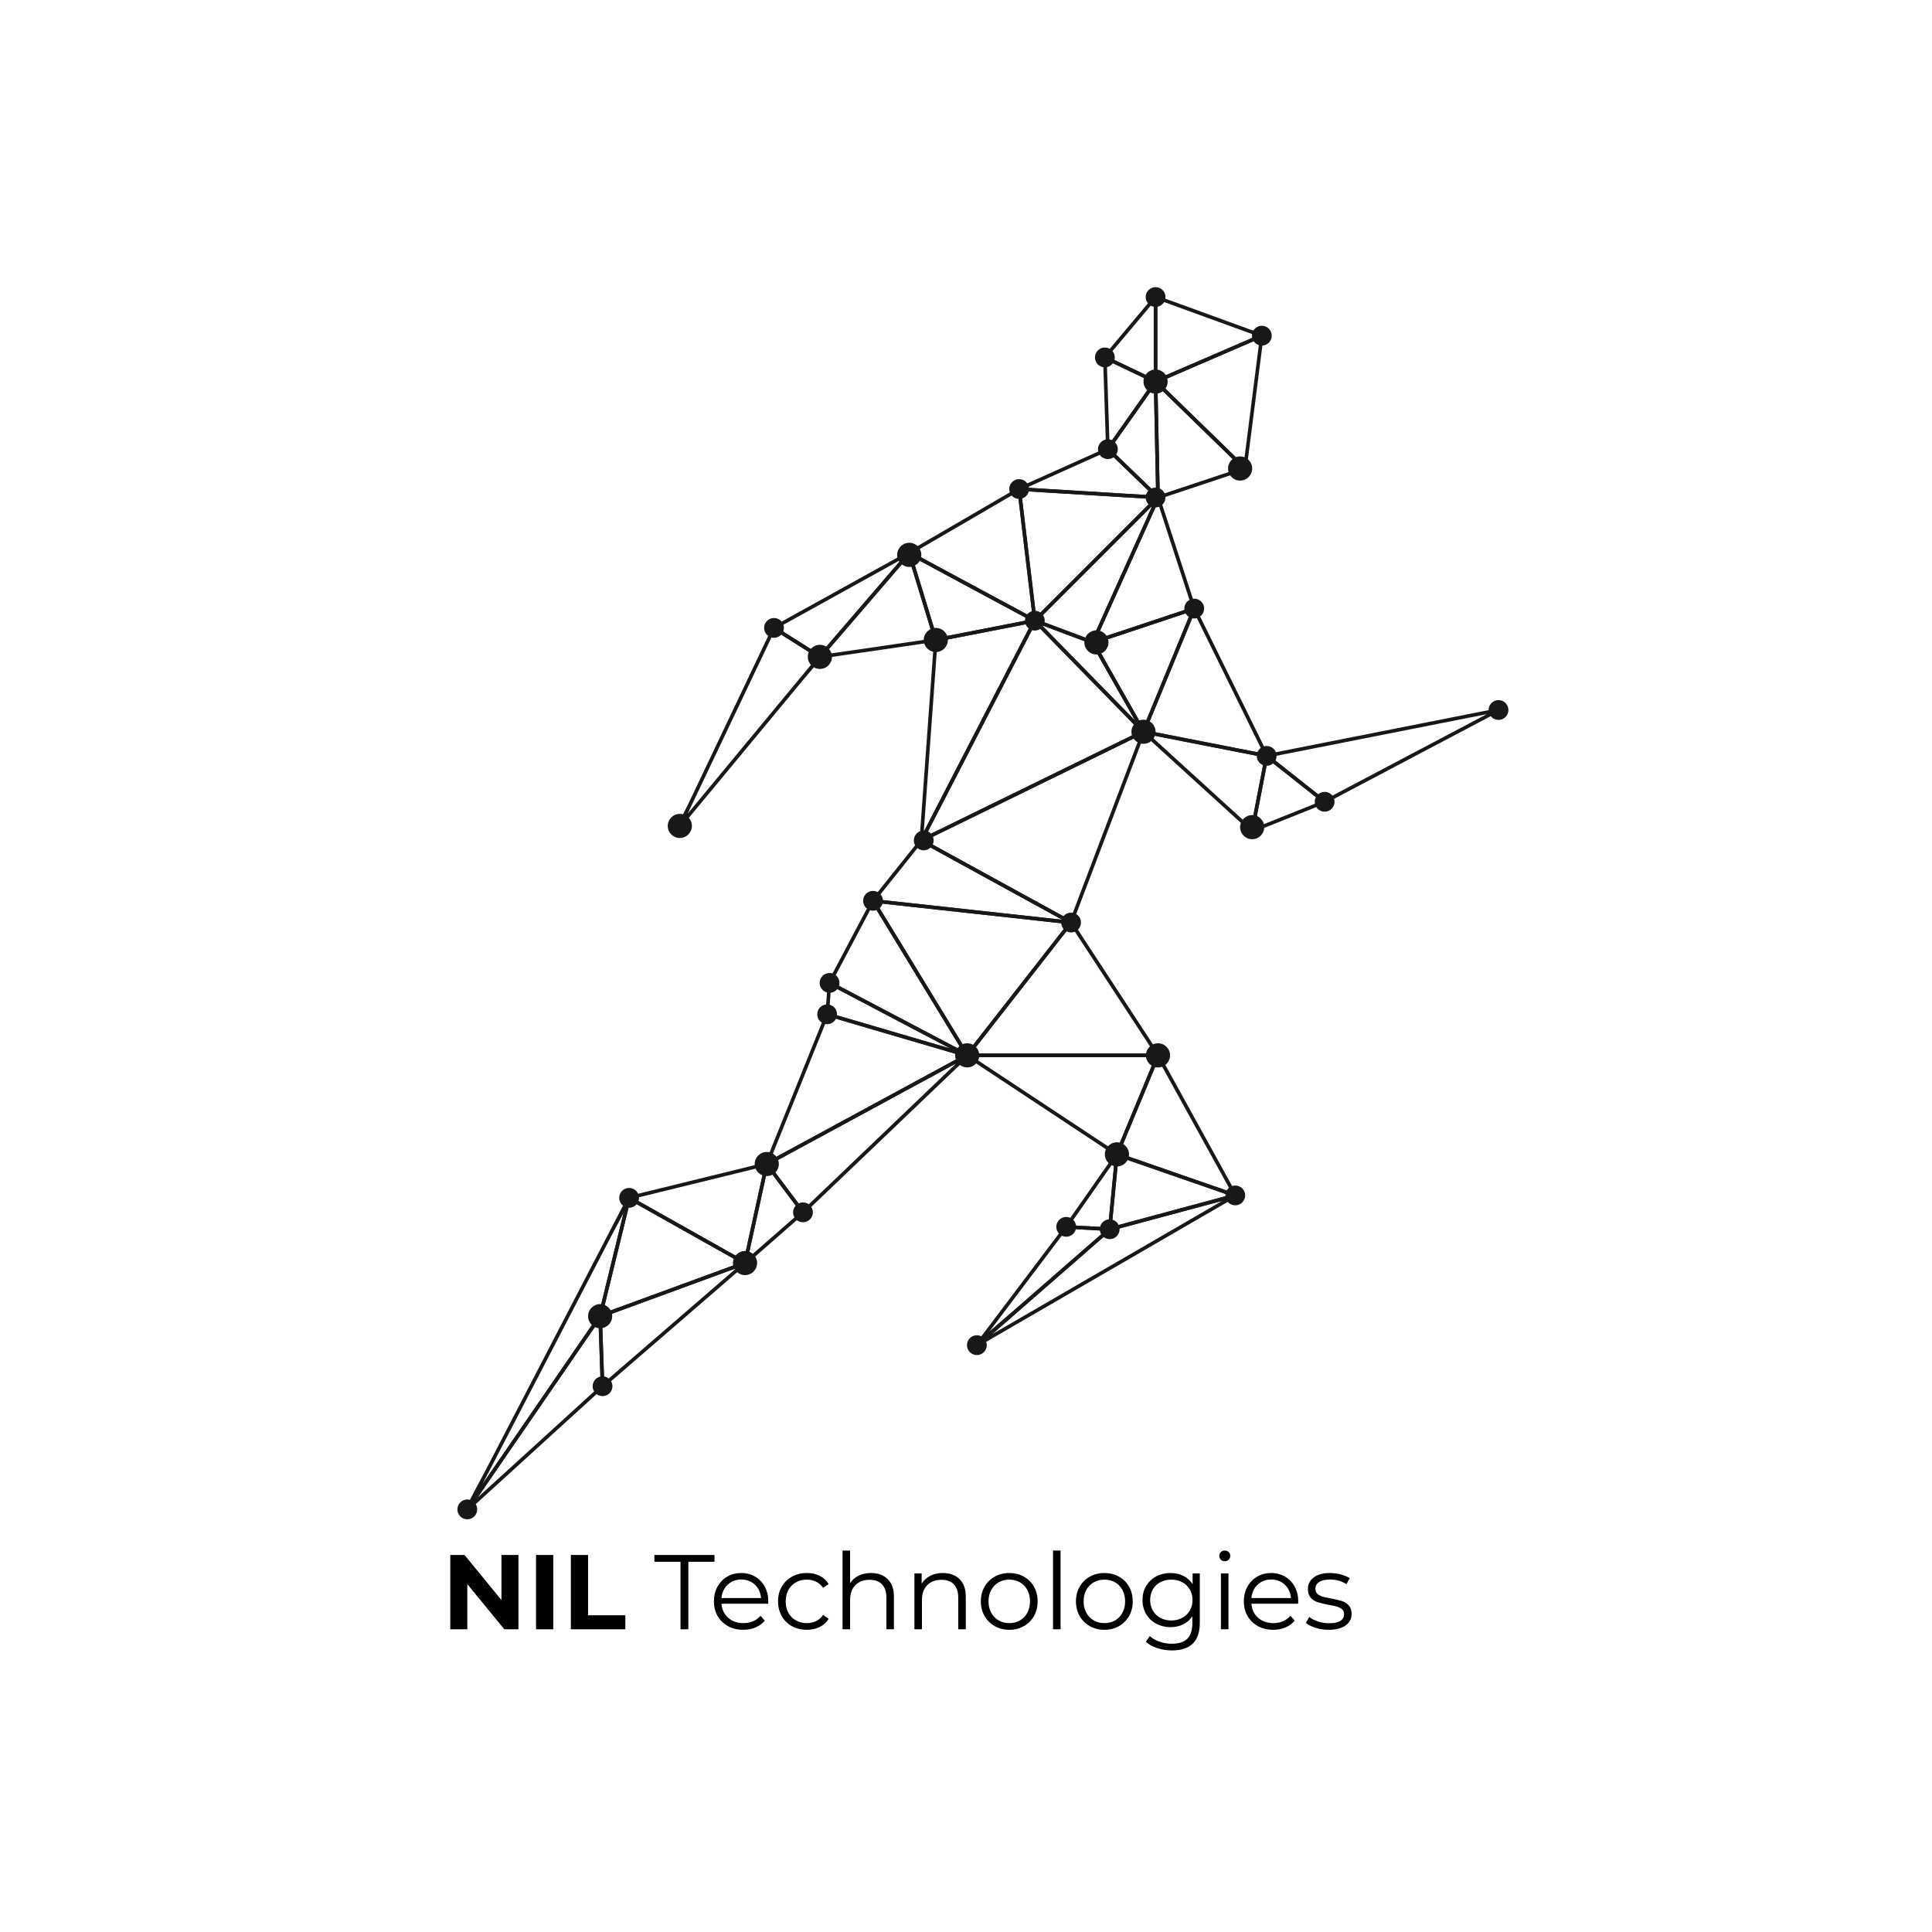 <?xml version="1.0" encoding="UTF-8"?>
<svg xmlns="http://www.w3.org/2000/svg" xmlns:xlink="http://www.w3.org/1999/xlink" width="800pt" height="800pt" viewBox="0 0 800 800" version="1.1">
<defs>
<g>
<symbol overflow="visible" id="glyph0-0">
<path style="stroke:none;" d="M 1.766 -30.766 L 24.047 -30.766 L 24.047 0 L 1.766 0 Z M 20.531 -3.078 L 20.531 -27.688 L 5.281 -27.688 L 5.281 -3.078 Z M 20.531 -3.078 "/>
</symbol>
<symbol overflow="visible" id="glyph0-1">
<path style="stroke:none;" d="M 31.859 -30.766 L 31.859 0 L 26.016 0 L 10.688 -18.688 L 10.688 0 L 3.641 0 L 3.641 -30.766 L 9.531 -30.766 L 24.828 -12.094 L 24.828 -30.766 Z M 31.859 -30.766 "/>
</symbol>
<symbol overflow="visible" id="glyph0-2">
<path style="stroke:none;" d="M 3.641 -30.766 L 10.766 -30.766 L 10.766 0 L 3.641 0 Z M 3.641 -30.766 "/>
</symbol>
<symbol overflow="visible" id="glyph0-3">
<path style="stroke:none;" d="M 3.641 -30.766 L 10.766 -30.766 L 10.766 -5.797 L 26.203 -5.797 L 26.203 0 L 3.641 0 Z M 3.641 -30.766 "/>
</symbol>
<symbol overflow="visible" id="glyph1-0">
<path style="stroke:none;" d="M 1.766 -30.766 L 24.047 -30.766 L 24.047 0 L 1.766 0 Z M 20.531 -3.078 L 20.531 -27.688 L 5.281 -27.688 L 5.281 -3.078 Z M 20.531 -3.078 "/>
</symbol>
<symbol overflow="visible" id="glyph1-1">
<path style="stroke:none;" d=""/>
</symbol>
<symbol overflow="visible" id="glyph1-2">
<path style="stroke:none;" d="M 10.984 -27.953 L 0.172 -27.953 L 0.172 -30.766 L 25.047 -30.766 L 25.047 -27.953 L 14.234 -27.953 L 14.234 0 L 10.984 0 Z M 10.984 -27.953 "/>
</symbol>
<symbol overflow="visible" id="glyph1-3">
<path style="stroke:none;" d="M 24.484 -10.594 L 5.141 -10.594 C 5.316 -8.188 6.238 -6.242 7.906 -4.766 C 9.582 -3.285 11.691 -2.547 14.234 -2.547 C 15.672 -2.547 16.988 -2.801 18.188 -3.312 C 19.395 -3.832 20.438 -4.586 21.312 -5.578 L 23.078 -3.562 C 22.047 -2.332 20.758 -1.395 19.219 -0.75 C 17.688 -0.102 16 0.219 14.156 0.219 C 11.781 0.219 9.676 -0.285 7.844 -1.297 C 6.008 -2.305 4.578 -3.703 3.547 -5.484 C 2.523 -7.273 2.016 -9.301 2.016 -11.562 C 2.016 -13.812 2.504 -15.832 3.484 -17.625 C 4.473 -19.414 5.82 -20.805 7.531 -21.797 C 9.25 -22.797 11.176 -23.297 13.312 -23.297 C 15.457 -23.297 17.379 -22.797 19.078 -21.797 C 20.773 -20.805 22.109 -19.422 23.078 -17.641 C 24.047 -15.867 24.531 -13.844 24.531 -11.562 Z M 13.312 -20.609 C 11.094 -20.609 9.227 -19.895 7.719 -18.469 C 6.207 -17.051 5.348 -15.203 5.141 -12.922 L 21.531 -12.922 C 21.332 -15.203 20.477 -17.051 18.969 -18.469 C 17.457 -19.895 15.57 -20.609 13.312 -20.609 Z M 13.312 -20.609 "/>
</symbol>
<symbol overflow="visible" id="glyph1-4">
<path style="stroke:none;" d="M 13.938 0.219 C 11.645 0.219 9.598 -0.273 7.797 -1.266 C 5.992 -2.266 4.578 -3.664 3.547 -5.469 C 2.523 -7.27 2.016 -9.301 2.016 -11.562 C 2.016 -13.812 2.523 -15.832 3.547 -17.625 C 4.578 -19.414 5.992 -20.805 7.797 -21.797 C 9.598 -22.797 11.645 -23.297 13.938 -23.297 C 15.926 -23.297 17.703 -22.906 19.266 -22.125 C 20.836 -21.352 22.078 -20.219 22.984 -18.719 L 20.656 -17.141 C 19.895 -18.285 18.926 -19.141 17.75 -19.703 C 16.582 -20.273 15.312 -20.562 13.938 -20.562 C 12.258 -20.562 10.754 -20.188 9.422 -19.438 C 8.086 -18.695 7.047 -17.641 6.297 -16.266 C 5.555 -14.891 5.188 -13.32 5.188 -11.562 C 5.188 -9.77 5.555 -8.191 6.297 -6.828 C 7.047 -5.473 8.086 -4.422 9.422 -3.672 C 10.754 -2.922 12.258 -2.547 13.938 -2.547 C 15.312 -2.547 16.582 -2.82 17.75 -3.375 C 18.926 -3.938 19.895 -4.789 20.656 -5.938 L 22.984 -4.344 C 22.078 -2.852 20.832 -1.719 19.25 -0.938 C 17.664 -0.164 15.895 0.219 13.938 0.219 Z M 13.938 0.219 "/>
</symbol>
<symbol overflow="visible" id="glyph1-5">
<path style="stroke:none;" d="M 16.125 -23.297 C 19.031 -23.297 21.336 -22.453 23.047 -20.766 C 24.766 -19.078 25.625 -16.625 25.625 -13.406 L 25.625 0 L 22.5 0 L 22.5 -13.094 C 22.5 -15.5 21.898 -17.332 20.703 -18.594 C 19.504 -19.852 17.789 -20.484 15.562 -20.484 C 13.07 -20.484 11.098 -19.742 9.641 -18.266 C 8.191 -16.785 7.469 -14.738 7.469 -12.125 L 7.469 0 L 4.344 0 L 4.344 -32.609 L 7.469 -32.609 L 7.469 -19.078 C 8.32 -20.422 9.492 -21.457 10.984 -22.188 C 12.484 -22.926 14.195 -23.297 16.125 -23.297 Z M 16.125 -23.297 "/>
</symbol>
<symbol overflow="visible" id="glyph1-6">
<path style="stroke:none;" d="M 16.125 -23.297 C 19.031 -23.297 21.336 -22.453 23.047 -20.766 C 24.766 -19.078 25.625 -16.625 25.625 -13.406 L 25.625 0 L 22.5 0 L 22.5 -13.094 C 22.5 -15.5 21.898 -17.332 20.703 -18.594 C 19.504 -19.852 17.789 -20.484 15.562 -20.484 C 13.07 -20.484 11.098 -19.742 9.641 -18.266 C 8.191 -16.785 7.469 -14.738 7.469 -12.125 L 7.469 0 L 4.344 0 L 4.344 -23.125 L 7.344 -23.125 L 7.344 -18.859 C 8.188 -20.266 9.363 -21.352 10.875 -22.125 C 12.383 -22.906 14.133 -23.297 16.125 -23.297 Z M 16.125 -23.297 "/>
</symbol>
<symbol overflow="visible" id="glyph1-7">
<path style="stroke:none;" d="M 13.797 0.219 C 11.566 0.219 9.555 -0.285 7.766 -1.297 C 5.984 -2.305 4.578 -3.703 3.547 -5.484 C 2.523 -7.273 2.016 -9.301 2.016 -11.562 C 2.016 -13.812 2.523 -15.832 3.547 -17.625 C 4.578 -19.414 5.984 -20.805 7.766 -21.797 C 9.555 -22.797 11.566 -23.297 13.797 -23.297 C 16.023 -23.297 18.031 -22.797 19.812 -21.797 C 21.602 -20.805 23.004 -19.414 24.016 -17.625 C 25.023 -15.832 25.531 -13.812 25.531 -11.562 C 25.531 -9.301 25.023 -7.273 24.016 -5.484 C 23.004 -3.703 21.602 -2.305 19.812 -1.297 C 18.031 -0.285 16.023 0.219 13.797 0.219 Z M 13.797 -2.547 C 15.441 -2.547 16.914 -2.922 18.219 -3.672 C 19.52 -4.422 20.535 -5.484 21.266 -6.859 C 22.004 -8.234 22.375 -9.801 22.375 -11.562 C 22.375 -13.32 22.004 -14.891 21.266 -16.266 C 20.535 -17.641 19.52 -18.695 18.219 -19.438 C 16.914 -20.188 15.441 -20.562 13.797 -20.562 C 12.16 -20.562 10.688 -20.188 9.375 -19.438 C 8.07 -18.695 7.047 -17.641 6.297 -16.266 C 5.555 -14.891 5.188 -13.32 5.188 -11.562 C 5.188 -9.801 5.555 -8.234 6.297 -6.859 C 7.047 -5.484 8.07 -4.422 9.375 -3.672 C 10.688 -2.922 12.16 -2.547 13.797 -2.547 Z M 13.797 -2.547 "/>
</symbol>
<symbol overflow="visible" id="glyph1-8">
<path style="stroke:none;" d="M 4.344 -32.609 L 7.469 -32.609 L 7.469 0 L 4.344 0 Z M 4.344 -32.609 "/>
</symbol>
<symbol overflow="visible" id="glyph1-9">
<path style="stroke:none;" d="M 25.75 -23.125 L 25.75 -2.812 C 25.75 1.113 24.789 4.02 22.875 5.906 C 20.957 7.801 18.066 8.75 14.203 8.75 C 12.055 8.75 10.023 8.43 8.109 7.797 C 6.191 7.172 4.629 6.301 3.422 5.188 L 5.016 2.812 C 6.129 3.812 7.484 4.586 9.078 5.141 C 10.672 5.703 12.348 5.984 14.109 5.984 C 17.035 5.984 19.188 5.301 20.562 3.938 C 21.945 2.57 22.641 0.453 22.641 -2.422 L 22.641 -5.359 C 21.672 -3.898 20.398 -2.785 18.828 -2.016 C 17.266 -1.254 15.531 -0.875 13.625 -0.875 C 11.457 -0.875 9.484 -1.348 7.703 -2.297 C 5.93 -3.254 4.539 -4.586 3.531 -6.297 C 2.52 -8.016 2.016 -9.957 2.016 -12.125 C 2.016 -14.301 2.52 -16.238 3.531 -17.938 C 4.539 -19.633 5.926 -20.953 7.688 -21.891 C 9.445 -22.828 11.426 -23.297 13.625 -23.297 C 15.594 -23.297 17.363 -22.898 18.938 -22.109 C 20.52 -21.316 21.797 -20.176 22.766 -18.688 L 22.766 -23.125 Z M 13.938 -3.641 C 15.602 -3.641 17.109 -4 18.453 -4.719 C 19.805 -5.438 20.852 -6.441 21.594 -7.734 C 22.344 -9.023 22.719 -10.488 22.719 -12.125 C 22.719 -13.77 22.344 -15.227 21.594 -16.5 C 20.852 -17.781 19.816 -18.773 18.484 -19.484 C 17.148 -20.203 15.633 -20.562 13.938 -20.562 C 12.258 -20.562 10.754 -20.207 9.422 -19.5 C 8.086 -18.801 7.047 -17.805 6.297 -16.516 C 5.555 -15.234 5.188 -13.77 5.188 -12.125 C 5.188 -10.488 5.555 -9.023 6.297 -7.734 C 7.047 -6.441 8.086 -5.438 9.422 -4.719 C 10.754 -4 12.258 -3.641 13.938 -3.641 Z M 13.938 -3.641 "/>
</symbol>
<symbol overflow="visible" id="glyph1-10">
<path style="stroke:none;" d="M 4.344 -23.125 L 7.469 -23.125 L 7.469 0 L 4.344 0 Z M 5.938 -28.172 C 5.289 -28.172 4.75 -28.391 4.312 -28.828 C 3.875 -29.273 3.656 -29.805 3.656 -30.422 C 3.656 -31.004 3.875 -31.516 4.312 -31.953 C 4.75 -32.391 5.289 -32.609 5.938 -32.609 C 6.582 -32.609 7.125 -32.395 7.562 -31.969 C 8 -31.551 8.219 -31.047 8.219 -30.453 C 8.219 -29.816 8 -29.273 7.562 -28.828 C 7.125 -28.391 6.582 -28.172 5.938 -28.172 Z M 5.938 -28.172 "/>
</symbol>
<symbol overflow="visible" id="glyph1-11">
<path style="stroke:none;" d="M 10.547 0.219 C 8.672 0.219 6.875 -0.051 5.156 -0.594 C 3.445 -1.133 2.109 -1.816 1.141 -2.641 L 2.547 -5.094 C 3.516 -4.332 4.727 -3.707 6.188 -3.219 C 7.656 -2.738 9.18 -2.5 10.766 -2.5 C 12.879 -2.5 14.441 -2.828 15.453 -3.484 C 16.461 -4.148 16.969 -5.082 16.969 -6.281 C 16.969 -7.133 16.688 -7.801 16.125 -8.281 C 15.57 -8.77 14.867 -9.133 14.016 -9.375 C 13.172 -9.625 12.047 -9.867 10.641 -10.109 C 8.766 -10.461 7.254 -10.82 6.109 -11.188 C 4.961 -11.551 3.988 -12.172 3.188 -13.047 C 2.383 -13.93 1.984 -15.148 1.984 -16.703 C 1.984 -18.641 2.785 -20.223 4.391 -21.453 C 6.004 -22.68 8.25 -23.297 11.125 -23.297 C 12.613 -23.297 14.102 -23.098 15.594 -22.703 C 17.094 -22.305 18.328 -21.785 19.297 -21.141 L 17.938 -18.641 C 16.031 -19.953 13.758 -20.609 11.125 -20.609 C 9.125 -20.609 7.617 -20.254 6.609 -19.547 C 5.598 -18.848 5.094 -17.93 5.094 -16.797 C 5.094 -15.91 5.379 -15.203 5.953 -14.672 C 6.523 -14.148 7.234 -13.766 8.078 -13.516 C 8.93 -13.266 10.109 -13.008 11.609 -12.75 C 13.453 -12.395 14.93 -12.039 16.047 -11.688 C 17.16 -11.344 18.113 -10.742 18.906 -9.891 C 19.695 -9.035 20.094 -7.863 20.094 -6.375 C 20.094 -4.352 19.25 -2.75 17.562 -1.562 C 15.875 -0.375 13.535 0.219 10.547 0.219 Z M 10.547 0.219 "/>
</symbol>
</g>
</defs>
<g id="surface1">
<path style=" stroke:none;fill-rule:nonzero;fill:rgb(10.199%,9%,10.599%);fill-opacity:1;" d="M 375.969 228.469 C 371.805 233.309 367.641 238.152 363.473 242.992 C 356.832 250.707 350.191 258.426 343.551 266.145 L 338.969 271.469 C 338.453 272.07 338.961 272.832 339.699 272.723 C 345.113 271.934 350.523 271.145 355.938 270.355 L 381.793 266.586 C 383.762 266.297 385.73 266.012 387.699 265.723 C 388.094 265.664 388.332 265.152 388.223 264.801 C 385.016 254.301 381.809 243.805 378.602 233.309 C 378.141 231.805 377.684 230.301 377.223 228.801 C 376.941 227.879 375.492 228.273 375.777 229.199 L 385.398 260.691 C 385.859 262.195 386.316 263.699 386.777 265.199 C 386.953 264.891 387.125 264.586 387.301 264.277 C 381.887 265.066 376.477 265.855 371.066 266.645 L 345.207 270.414 C 343.238 270.703 341.27 270.988 339.301 271.277 C 339.543 271.695 339.785 272.113 340.031 272.531 C 344.195 267.691 348.359 262.852 352.527 258.008 C 359.168 250.293 365.809 242.574 372.449 234.855 L 377.031 229.531 C 377.656 228.801 376.602 227.738 375.969 228.469 "/>
<path style=" stroke:none;fill-rule:nonzero;fill:rgb(10.199%,9%,10.599%);fill-opacity:1;" d="M 401.148 436.621 C 396.738 429.383 392.328 422.148 387.918 414.91 C 380.938 403.457 373.957 392.004 366.98 380.551 C 365.367 377.91 363.758 375.266 362.148 372.621 C 361.93 372.996 361.715 373.375 361.5 373.75 C 370.727 374.762 379.949 375.777 389.176 376.789 C 403.891 378.402 418.609 380.016 433.324 381.633 C 436.715 382.004 440.109 382.379 443.5 382.75 C 443.324 382.324 443.148 381.898 442.969 381.469 C 438.102 387.699 433.234 393.926 428.363 400.152 C 420.668 409.996 412.973 419.836 405.277 429.68 C 403.508 431.941 401.738 434.207 399.969 436.469 C 399.383 437.223 400.438 438.289 401.031 437.531 C 405.898 431.305 410.77 425.074 415.637 418.848 C 423.332 409.004 431.027 399.164 438.723 389.32 C 440.492 387.059 442.262 384.793 444.031 382.531 C 444.445 381.996 444.176 381.324 443.5 381.25 C 434.273 380.238 425.047 379.223 415.824 378.211 L 371.676 373.367 C 368.285 372.996 364.895 372.621 361.5 372.25 C 360.922 372.188 360.578 372.93 360.852 373.379 C 365.262 380.617 369.672 387.852 374.082 395.09 C 381.062 406.543 388.043 417.996 395.02 429.449 C 396.629 432.094 398.242 434.734 399.852 437.379 C 400.355 438.203 401.652 437.449 401.148 436.621 "/>
<path style=" stroke:none;fill-rule:nonzero;fill:rgb(10.199%,9%,10.599%);fill-opacity:1;" d="M 380.969 347.469 C 375.129 354.77 369.293 362.066 363.453 369.367 C 362.625 370.402 361.797 371.438 360.969 372.469 C 360.547 373 360.828 373.676 361.5 373.75 C 370.727 374.762 379.949 375.773 389.176 376.789 C 403.891 378.402 418.609 380.02 433.324 381.633 C 436.715 382.004 440.109 382.379 443.5 382.75 C 444.258 382.832 444.496 381.691 443.879 381.352 C 436.883 377.516 429.887 373.68 422.891 369.844 C 411.754 363.738 400.621 357.629 389.484 351.523 C 386.949 350.133 384.414 348.742 381.879 347.352 C 381.031 346.887 380.273 348.184 381.121 348.648 C 388.117 352.484 395.113 356.32 402.109 360.156 C 413.242 366.262 424.379 372.371 435.516 378.477 C 438.051 379.867 440.586 381.258 443.121 382.648 C 443.246 382.184 443.375 381.715 443.5 381.25 C 434.273 380.238 425.047 379.227 415.824 378.211 L 371.676 373.367 C 368.285 372.996 364.895 372.621 361.5 372.25 C 361.676 372.676 361.855 373.105 362.031 373.531 C 367.871 366.23 373.707 358.934 379.547 351.633 C 380.375 350.598 381.203 349.566 382.031 348.531 C 382.629 347.785 381.574 346.715 380.969 347.469 "/>
<path style=" stroke:none;fill-rule:nonzero;fill:rgb(10.199%,9%,10.599%);fill-opacity:1;" d="M 443.879 381.352 C 436.883 377.516 429.887 373.68 422.891 369.844 C 411.758 363.738 400.621 357.629 389.484 351.523 C 386.949 350.133 384.414 348.742 381.879 347.352 L 381.879 348.648 C 384.926 347.156 387.973 345.668 391.02 344.176 C 398.34 340.598 405.656 337.016 412.977 333.438 C 421.832 329.105 430.688 324.773 439.543 320.441 C 447.203 316.695 454.867 312.949 462.527 309.199 L 470.109 305.492 L 472.473 304.336 C 472.844 304.152 473.402 303.996 473.719 303.727 C 473.758 303.691 473.828 303.672 473.879 303.648 C 473.512 303.367 473.145 303.082 472.777 302.801 C 469.375 311.758 465.973 320.715 462.574 329.672 C 457.199 343.824 451.824 357.98 446.449 372.133 C 445.223 375.355 444 378.578 442.777 381.801 C 442.434 382.703 443.883 383.094 444.223 382.199 C 447.625 373.242 451.027 364.285 454.426 355.328 C 459.801 341.176 465.176 327.02 470.551 312.867 C 471.777 309.645 473 306.422 474.223 303.199 C 474.477 302.535 473.652 302.094 473.121 302.352 C 470.074 303.844 467.027 305.332 463.98 306.824 C 456.66 310.402 449.344 313.984 442.023 317.562 C 433.168 321.895 424.312 326.227 415.457 330.559 C 407.797 334.305 400.133 338.051 392.473 341.801 C 389.949 343.035 387.418 344.27 384.891 345.508 C 383.715 346.086 382.395 346.574 381.281 347.273 C 381.234 347.305 381.176 347.328 381.121 347.352 C 380.613 347.602 380.652 348.391 381.121 348.648 C 388.117 352.484 395.113 356.32 402.109 360.156 C 413.242 366.262 424.379 372.371 435.516 378.477 C 438.051 379.867 440.586 381.258 443.121 382.648 C 443.969 383.113 444.727 381.816 443.879 381.352 "/>
<path style=" stroke:none;fill-rule:nonzero;fill:rgb(10.199%,9%,10.599%);fill-opacity:1;" d="M 519.031 343.469 C 513.949 338.84 508.871 334.211 503.789 329.582 C 495.727 322.238 487.664 314.895 479.602 307.547 C 477.746 305.855 475.887 304.164 474.031 302.469 C 473.789 302.887 473.543 303.305 473.301 303.723 C 479.066 304.855 484.832 305.984 490.598 307.113 C 499.73 308.906 508.867 310.699 518.004 312.488 C 520.102 312.902 522.203 313.312 524.301 313.723 C 524.125 313.414 523.953 313.109 523.777 312.801 C 522.027 321.844 520.277 330.883 518.527 339.926 C 518.277 341.219 518.027 342.508 517.777 343.801 C 517.594 344.742 519.039 345.148 519.223 344.199 C 520.973 335.156 522.723 326.117 524.473 317.074 C 524.723 315.781 524.973 314.492 525.223 313.199 C 525.297 312.824 525.121 312.359 524.699 312.277 C 518.934 311.148 513.168 310.016 507.406 308.887 C 498.266 307.094 489.133 305.301 479.996 303.512 C 477.895 303.102 475.797 302.688 473.699 302.277 C 473.016 302.145 472.375 302.988 472.969 303.531 C 478.051 308.16 483.129 312.789 488.211 317.414 C 496.273 324.762 504.336 332.105 512.395 339.453 C 514.254 341.145 516.113 342.836 517.969 344.531 C 518.684 345.18 519.746 344.121 519.031 343.469 "/>
<path style=" stroke:none;fill-rule:nonzero;fill:rgb(10.199%,9%,10.599%);fill-opacity:1;" d="M 458.371 185.352 C 447.625 190.176 436.883 195 426.137 199.824 C 424.633 200.5 423.125 201.176 421.621 201.852 C 420.887 202.18 421.332 203.211 422 203.25 C 428.477 203.645 434.953 204.039 441.43 204.434 L 472.395 206.316 C 474.766 206.461 477.133 206.605 479.5 206.75 C 480.156 206.789 480.48 205.906 480.031 205.469 L 461.844 187.941 C 460.988 187.117 460.133 186.293 459.281 185.469 C 458.586 184.801 457.523 185.859 458.219 186.531 L 476.406 204.059 C 477.262 204.883 478.117 205.707 478.969 206.531 C 479.145 206.102 479.324 205.676 479.5 205.25 L 460.07 204.066 L 429.105 202.184 C 426.738 202.039 424.367 201.895 422 201.75 C 422.125 202.215 422.254 202.68 422.379 203.148 C 433.125 198.324 443.867 193.5 454.613 188.676 C 456.117 188 457.625 187.324 459.129 186.648 C 460.008 186.254 459.246 184.961 458.371 185.352 "/>
<path style=" stroke:none;fill-rule:nonzero;fill:rgb(10.199%,9%,10.599%);fill-opacity:1;" d="M 479.5 205.25 L 460.07 204.066 L 429.105 202.184 C 426.734 202.039 424.367 201.895 422 201.75 C 421.629 201.727 421.203 202.113 421.25 202.5 C 421.984 208.656 422.719 214.816 423.453 220.973 C 424.617 230.738 425.781 240.5 426.945 250.266 C 427.215 252.508 427.48 254.754 427.75 257 C 427.824 257.613 428.531 258.027 429.031 257.531 C 434.777 251.781 440.523 246.035 446.273 240.289 C 455.43 231.133 464.586 221.977 473.742 212.816 C 475.84 210.723 477.934 208.625 480.031 206.531 C 480.715 205.848 479.652 204.785 478.969 205.469 C 473.223 211.219 467.477 216.965 461.727 222.711 C 452.57 231.867 443.414 241.023 434.258 250.184 C 432.16 252.277 430.066 254.375 427.969 256.469 C 428.395 256.645 428.824 256.824 429.25 257 L 427.047 238.527 C 425.883 228.762 424.719 219 423.555 209.234 C 423.285 206.992 423.02 204.746 422.75 202.5 L 422 203.25 C 428.477 203.645 434.953 204.039 441.43 204.434 L 472.395 206.316 C 474.766 206.461 477.133 206.605 479.5 206.75 C 480.465 206.809 480.461 205.309 479.5 205.25 "/>
<path style=" stroke:none;fill-rule:nonzero;fill:rgb(10.199%,9%,10.599%);fill-opacity:1;" d="M 473.121 302.352 C 470.074 303.844 467.027 305.332 463.98 306.824 C 456.66 310.402 449.344 313.984 442.023 317.562 C 433.168 321.895 424.312 326.227 415.457 330.559 C 407.797 334.305 400.133 338.051 392.473 341.801 C 389.949 343.035 387.418 344.27 384.891 345.508 C 384.105 345.895 383.316 346.281 382.527 346.664 C 382.156 346.848 381.602 347.004 381.285 347.273 C 381.242 347.309 381.172 347.328 381.121 347.352 L 382.148 348.379 C 383.703 345.363 385.262 342.352 386.816 339.336 C 390.555 332.098 394.297 324.859 398.035 317.621 C 402.559 308.859 407.082 300.098 411.605 291.34 C 415.52 283.762 419.434 276.184 423.348 268.609 L 427.223 261.109 C 427.625 260.328 428.027 259.547 428.43 258.77 C 428.617 258.41 428.98 257.938 429.066 257.539 C 429.074 257.488 429.121 257.426 429.148 257.379 C 428.754 257.43 428.363 257.48 427.969 257.531 C 433.039 262.711 438.105 267.895 443.176 273.074 C 451.254 281.332 459.332 289.59 467.41 297.848 C 469.262 299.742 471.117 301.637 472.969 303.531 C 473.645 304.223 474.707 303.16 474.031 302.469 C 468.961 297.289 463.891 292.105 458.824 286.926 C 450.746 278.668 442.668 270.41 434.59 262.152 C 432.738 260.258 430.883 258.363 429.031 256.469 C 428.707 256.137 428.074 256.191 427.852 256.621 L 423.184 265.664 C 419.445 272.902 415.703 280.141 411.965 287.379 C 407.441 296.141 402.918 304.902 398.391 313.66 C 394.48 321.238 390.566 328.812 386.652 336.391 C 385.363 338.891 384.07 341.391 382.777 343.891 C 382.168 345.07 381.461 346.242 380.934 347.461 C 380.91 347.516 380.879 347.57 380.852 347.621 C 380.5 348.309 381.203 348.977 381.879 348.648 C 384.926 347.156 387.973 345.668 391.02 344.176 C 398.34 340.598 405.656 337.016 412.977 333.438 C 421.832 329.105 430.688 324.773 439.543 320.441 C 447.203 316.695 454.867 312.949 462.527 309.199 L 470.105 305.492 C 471.285 304.914 472.605 304.426 473.719 303.727 C 473.766 303.695 473.824 303.672 473.879 303.648 C 474.746 303.223 473.988 301.93 473.121 302.352 "/>
<path style=" stroke:none;fill-rule:nonzero;fill:rgb(10.199%,9%,10.599%);fill-opacity:1;" d="M 421.621 201.852 C 416.48 204.844 411.344 207.84 406.203 210.832 C 398.055 215.578 389.906 220.324 381.758 225.07 C 379.879 226.164 378 227.258 376.121 228.352 C 375.648 228.629 375.621 229.379 376.121 229.648 C 381.977 232.801 387.836 235.953 393.691 239.105 C 403.023 244.133 412.359 249.16 421.695 254.188 C 423.836 255.34 425.977 256.492 428.121 257.648 C 428.57 257.891 429.32 257.598 429.25 257 L 427.047 238.527 C 425.883 228.762 424.719 219 423.555 209.238 C 423.285 206.992 423.016 204.746 422.75 202.5 C 422.637 201.555 421.137 201.543 421.25 202.5 C 421.984 208.656 422.719 214.816 423.453 220.973 C 424.617 230.738 425.781 240.5 426.945 250.266 C 427.215 252.508 427.48 254.754 427.75 257 C 428.125 256.785 428.504 256.57 428.879 256.352 C 423.023 253.199 417.164 250.047 411.309 246.891 C 401.977 241.867 392.641 236.84 383.305 231.812 C 381.164 230.66 379.02 229.508 376.879 228.352 L 376.879 229.648 C 382.016 226.656 387.156 223.66 392.297 220.668 C 400.445 215.922 408.594 211.176 416.742 206.43 C 418.621 205.336 420.5 204.242 422.379 203.148 C 423.211 202.664 422.457 201.367 421.621 201.852 "/>
<path style=" stroke:none;fill-rule:nonzero;fill:rgb(10.199%,9%,10.599%);fill-opacity:1;" d="M 386.75 265 L 384.723 293.027 C 383.648 307.922 382.57 322.82 381.492 337.715 C 381.246 341.145 380.996 344.57 380.75 348 C 380.695 348.738 381.812 349.023 382.148 348.379 C 383.703 345.363 385.262 342.352 386.816 339.336 C 390.555 332.098 394.297 324.859 398.035 317.621 C 402.559 308.859 407.082 300.098 411.605 291.34 C 415.52 283.762 419.434 276.184 423.348 268.609 L 427.223 261.109 C 427.832 259.93 428.539 258.758 429.066 257.539 C 429.09 257.484 429.121 257.43 429.148 257.379 C 429.461 256.773 428.949 256.152 428.301 256.277 C 416.316 258.613 404.328 260.953 392.344 263.293 C 390.664 263.621 388.98 263.949 387.301 264.277 C 386.355 264.461 386.754 265.906 387.699 265.723 C 399.684 263.387 411.672 261.047 423.656 258.707 C 425.336 258.379 427.02 258.051 428.699 257.723 C 428.418 257.355 428.137 256.988 427.852 256.621 L 423.184 265.664 C 419.445 272.902 415.703 280.141 411.965 287.379 C 407.441 296.141 402.918 304.902 398.395 313.66 C 394.48 321.238 390.566 328.816 386.652 336.391 C 385.359 338.891 384.07 341.391 382.777 343.891 C 382.375 344.672 381.973 345.449 381.57 346.23 C 381.383 346.598 381.027 347.055 380.934 347.461 C 380.922 347.516 380.879 347.57 380.852 347.621 C 381.316 347.746 381.785 347.875 382.25 348 L 384.277 319.973 C 385.352 305.078 386.43 290.18 387.508 275.285 C 387.754 271.855 388.004 268.43 388.25 265 C 388.32 264.035 386.82 264.039 386.75 265 "/>
<path style=" stroke:none;fill-rule:nonzero;fill:rgb(10.199%,9%,10.599%);fill-opacity:1;" d="M 388.223 264.801 C 385.016 254.301 381.809 243.805 378.602 233.309 C 378.141 231.805 377.684 230.301 377.223 228.801 C 376.855 229.082 376.488 229.367 376.121 229.648 C 381.977 232.801 387.836 235.953 393.691 239.109 C 403.023 244.133 412.359 249.16 421.691 254.188 C 423.836 255.34 425.98 256.492 428.121 257.648 C 428.18 257.191 428.242 256.734 428.301 256.277 C 416.316 258.617 404.328 260.953 392.344 263.293 C 390.664 263.621 388.98 263.949 387.301 264.277 C 386.355 264.461 386.754 265.906 387.699 265.723 C 399.684 263.383 411.672 261.047 423.656 258.707 C 425.336 258.379 427.02 258.051 428.699 257.723 C 429.336 257.598 429.426 256.648 428.879 256.352 C 423.023 253.199 417.168 250.047 411.309 246.895 C 401.977 241.867 392.641 236.84 383.305 231.812 C 381.164 230.66 379.02 229.508 376.879 228.352 C 376.324 228.055 375.578 228.551 375.777 229.199 L 385.398 260.691 C 385.859 262.195 386.316 263.699 386.777 265.199 C 387.059 266.121 388.508 265.727 388.223 264.801 "/>
<path style=" stroke:none;fill-rule:nonzero;fill:rgb(10.199%,9%,10.599%);fill-opacity:1;" d="M 478.969 205.469 C 473.223 211.219 467.473 216.965 461.727 222.711 C 452.57 231.867 443.414 241.027 434.258 250.184 C 432.16 252.277 430.066 254.375 427.969 256.469 C 427.543 256.898 427.785 257.531 428.301 257.723 C 435.301 260.348 442.305 262.977 449.309 265.602 C 450.305 265.977 451.301 266.348 452.301 266.723 C 452.582 266.828 453.023 266.66 453.148 266.379 C 456.184 259.629 459.223 252.879 462.258 246.129 C 467.105 235.363 471.949 224.594 476.797 213.828 C 477.914 211.344 479.031 208.863 480.148 206.379 C 480.539 205.504 479.25 204.742 478.852 205.621 C 475.816 212.371 472.777 219.121 469.742 225.871 C 464.895 236.637 460.051 247.406 455.203 258.172 C 454.086 260.656 452.969 263.141 451.852 265.621 C 452.133 265.508 452.418 265.391 452.699 265.277 C 445.695 262.652 438.695 260.023 431.691 257.398 C 430.695 257.023 429.695 256.652 428.699 256.277 C 428.809 256.695 428.918 257.113 429.031 257.531 C 434.777 251.781 440.527 246.035 446.273 240.289 C 455.43 231.129 464.586 221.977 473.742 212.816 C 475.84 210.723 477.934 208.625 480.031 206.531 C 480.715 205.848 479.652 204.785 478.969 205.469 "/>
<path style=" stroke:none;fill-rule:nonzero;fill:rgb(10.199%,9%,10.599%);fill-opacity:1;" d="M 474.031 302.469 C 468.961 297.289 463.891 292.105 458.824 286.926 C 450.746 278.668 442.668 270.41 434.59 262.152 C 432.734 260.258 430.883 258.363 429.031 256.469 C 428.789 256.887 428.543 257.305 428.301 257.723 C 432.535 259.312 436.77 260.898 441 262.484 C 443.77 263.523 446.539 264.562 449.309 265.602 C 450.121 265.906 450.93 266.211 451.742 266.516 C 451.855 266.559 452.102 266.711 452.227 266.695 C 452.469 266.664 451.891 266.18 451.898 266.461 C 451.906 266.742 452.367 267.285 452.504 267.527 C 452.91 268.238 453.312 268.949 453.715 269.66 C 454.953 271.84 456.188 274.02 457.426 276.195 C 460.582 281.754 463.734 287.316 466.891 292.875 C 468.879 296.375 470.867 299.879 472.852 303.379 C 473.328 304.219 474.625 303.461 474.148 302.621 C 469.324 294.121 464.5 285.625 459.676 277.125 C 457.562 273.402 455.527 269.617 453.328 265.941 C 452.875 265.18 452.059 265.035 451.254 264.734 C 448.812 263.82 446.375 262.906 443.938 261.992 C 438.855 260.086 433.777 258.184 428.699 256.277 C 427.969 256.004 427.477 257.027 427.969 257.531 C 433.039 262.711 438.105 267.895 443.176 273.074 C 451.254 281.332 459.332 289.59 467.41 297.848 C 469.262 299.742 471.117 301.637 472.969 303.531 C 473.645 304.223 474.707 303.16 474.031 302.469 "/>
<path style=" stroke:none;fill-rule:nonzero;fill:rgb(10.199%,9%,10.599%);fill-opacity:1;" d="M 620.301 293.277 C 617.109 293.91 613.914 294.539 610.719 295.172 C 603.094 296.684 595.469 298.191 587.844 299.699 L 560.172 305.176 C 552.16 306.762 544.148 308.348 536.133 309.934 C 533.496 310.457 530.855 310.98 528.215 311.5 C 526.992 311.746 525.652 311.871 524.461 312.246 C 524.41 312.262 524.355 312.266 524.301 312.277 C 523.781 312.379 523.535 313.188 523.969 313.531 C 530.977 319.078 537.984 324.625 544.992 330.172 C 545.984 330.957 546.977 331.746 547.969 332.531 C 548.246 332.75 548.555 332.816 548.879 332.648 L 573.25 319.785 C 586.184 312.961 599.113 306.137 612.047 299.309 C 614.988 297.754 617.934 296.203 620.879 294.648 C 621.734 294.195 620.977 292.902 620.121 293.352 L 595.75 306.215 C 582.816 313.039 569.887 319.867 556.953 326.691 C 554.012 328.246 551.066 329.797 548.121 331.352 C 548.426 331.391 548.727 331.43 549.031 331.469 C 542.023 325.922 535.016 320.375 528.008 314.824 C 527.016 314.039 526.023 313.254 525.031 312.469 C 524.918 312.887 524.809 313.305 524.699 313.723 C 527.895 313.09 531.086 312.457 534.281 311.828 C 541.906 310.316 549.531 308.809 557.156 307.301 C 566.379 305.473 575.602 303.648 584.828 301.824 C 592.84 300.238 600.852 298.652 608.863 297.066 C 611.504 296.543 614.145 296.02 616.785 295.496 C 618.008 295.254 619.348 295.129 620.539 294.754 C 620.59 294.738 620.648 294.734 620.699 294.723 C 621.645 294.535 621.246 293.09 620.301 293.277 "/>
<path style=" stroke:none;fill-rule:nonzero;fill:rgb(10.199%,9%,10.599%);fill-opacity:1;" d="M 523.777 312.801 C 522.027 321.844 520.277 330.883 518.527 339.926 C 518.277 341.219 518.027 342.508 517.777 343.801 C 517.68 344.297 518.121 344.953 518.699 344.723 C 527.445 341.227 536.188 337.727 544.93 334.23 C 546.188 333.727 547.445 333.227 548.699 332.723 C 549.156 332.539 549.523 331.859 549.031 331.469 C 542.023 325.922 535.016 320.375 528.008 314.828 C 527.016 314.039 526.023 313.254 525.031 312.469 C 524.281 311.875 523.211 312.93 523.969 313.531 C 530.977 319.078 537.984 324.625 544.992 330.172 C 545.984 330.961 546.977 331.746 547.969 332.531 C 548.078 332.113 548.191 331.695 548.301 331.277 C 539.559 334.773 530.812 338.273 522.07 341.77 C 520.812 342.273 519.559 342.773 518.301 343.277 C 518.609 343.586 518.914 343.891 519.223 344.199 C 520.973 335.156 522.723 326.117 524.473 317.074 C 524.723 315.781 524.973 314.492 525.223 313.199 C 525.406 312.258 523.961 311.852 523.777 312.801 "/>
<path style=" stroke:none;fill-rule:nonzero;fill:rgb(10.199%,9%,10.599%);fill-opacity:1;" d="M 375.969 228.469 C 371.805 233.309 367.641 238.152 363.473 242.992 C 356.832 250.707 350.191 258.426 343.551 266.145 L 338.969 271.469 C 339.273 271.43 339.574 271.391 339.879 271.352 C 334.344 267.859 328.812 264.363 323.277 260.867 C 322.477 260.363 321.676 259.859 320.879 259.352 L 320.879 260.648 C 327.172 257.164 333.465 253.68 339.758 250.199 C 349.828 244.621 359.898 239.047 369.969 233.473 C 372.273 232.199 374.574 230.922 376.879 229.648 C 377.723 229.18 376.969 227.883 376.121 228.352 C 369.828 231.836 363.535 235.32 357.242 238.801 C 347.172 244.379 337.102 249.953 327.031 255.527 C 324.727 256.801 322.426 258.078 320.121 259.352 C 319.613 259.633 319.66 260.355 320.121 260.648 C 325.656 264.145 331.191 267.637 336.723 271.133 C 337.523 271.637 338.324 272.145 339.121 272.648 C 339.383 272.812 339.82 272.773 340.031 272.531 C 344.195 267.691 348.359 262.852 352.527 258.008 C 359.168 250.293 365.809 242.574 372.449 234.855 L 377.031 229.531 C 377.656 228.801 376.602 227.738 375.969 228.469 "/>
<path style=" stroke:none;fill-rule:nonzero;fill:rgb(10.199%,9%,10.599%);fill-opacity:1;" d="M 338.969 271.469 C 337.051 273.785 335.129 276.105 333.211 278.422 C 328.598 283.984 323.988 289.551 319.375 295.117 C 313.793 301.852 308.215 308.59 302.633 315.324 C 297.801 321.156 292.973 326.984 288.145 332.812 L 283.34 338.609 C 282.656 339.434 281.551 340.371 281.074 341.344 C 281.051 341.387 281 341.43 280.969 341.469 C 281.363 341.773 281.754 342.074 282.148 342.379 C 283.441 339.656 284.738 336.934 286.035 334.207 C 289.125 327.707 292.219 321.203 295.312 314.699 C 299.07 306.797 302.832 298.891 306.59 290.984 C 309.84 284.148 313.094 277.312 316.344 270.477 C 317.414 268.234 318.48 265.988 319.547 263.742 C 319.879 263.043 320.215 262.34 320.547 261.641 C 320.699 261.32 321.035 260.867 321.082 260.516 C 321.086 260.473 321.129 260.418 321.148 260.379 C 320.805 260.469 320.465 260.559 320.121 260.648 C 325.656 264.145 331.191 267.637 336.723 271.133 C 337.523 271.637 338.324 272.145 339.121 272.648 C 339.941 273.164 340.695 271.867 339.879 271.352 C 334.344 267.859 328.812 264.363 323.277 260.867 C 322.477 260.363 321.676 259.859 320.879 259.352 C 320.555 259.148 320.023 259.266 319.852 259.621 C 318.555 262.344 317.262 265.07 315.965 267.793 C 312.875 274.293 309.781 280.797 306.688 287.297 C 302.93 295.203 299.168 303.109 295.41 311.016 L 285.656 331.523 C 284.086 334.82 282.277 338.094 280.918 341.484 C 280.898 341.531 280.875 341.574 280.852 341.621 C 280.516 342.332 281.449 343.234 282.031 342.531 C 283.949 340.215 285.871 337.898 287.789 335.578 C 292.402 330.016 297.012 324.449 301.625 318.883 C 307.207 312.148 312.785 305.41 318.367 298.676 C 323.199 292.844 328.027 287.016 332.855 281.188 C 335.199 278.359 337.738 275.609 339.926 272.656 C 339.957 272.613 339.996 272.574 340.031 272.531 C 340.641 271.793 339.586 270.727 338.969 271.469 "/>
<path style=" stroke:none;fill-rule:nonzero;fill:rgb(10.199%,9%,10.599%);fill-opacity:1;" d="M 521.75 139 L 519.383 157.602 C 518.125 167.477 516.867 177.355 515.613 187.23 C 515.324 189.484 515.035 191.742 514.75 194 C 515.176 193.824 515.605 193.645 516.031 193.469 C 511.859 189.41 507.691 185.355 503.52 181.297 C 496.879 174.836 490.234 168.371 483.59 161.906 C 482.07 160.426 480.551 158.949 479.031 157.469 L 478.879 158.648 C 483.844 156.504 488.809 154.359 493.773 152.215 C 501.652 148.812 509.527 145.414 517.402 142.012 C 519.23 141.223 521.055 140.438 522.879 139.648 C 523.762 139.266 523 137.973 522.121 138.352 C 517.156 140.496 512.191 142.641 507.227 144.785 C 499.348 148.188 491.473 151.586 483.594 154.988 C 481.77 155.777 479.945 156.562 478.121 157.352 C 477.672 157.547 477.656 158.227 477.969 158.531 C 482.141 162.59 486.309 166.645 490.48 170.703 C 497.121 177.164 503.766 183.629 510.41 190.094 C 511.93 191.574 513.449 193.051 514.969 194.531 C 515.48 195.027 516.172 194.617 516.25 194 C 517.039 187.801 517.828 181.598 518.617 175.398 C 519.875 165.523 521.133 155.645 522.387 145.77 C 522.676 143.516 522.965 141.258 523.25 139 C 523.371 138.047 521.871 138.055 521.75 139 "/>
<path style=" stroke:none;fill-rule:nonzero;fill:rgb(10.199%,9%,10.599%);fill-opacity:1;" d="M 522.699 138.277 C 517.754 136.48 512.809 134.68 507.863 132.883 C 499.969 130.012 492.074 127.141 484.18 124.27 C 482.352 123.605 480.527 122.941 478.699 122.277 C 478.234 122.109 477.75 122.543 477.75 123 L 477.75 158 C 477.75 158.621 478.375 158.863 478.879 158.648 C 483.844 156.504 488.809 154.359 493.773 152.215 C 501.652 148.812 509.527 145.414 517.406 142.012 C 519.23 141.223 521.055 140.438 522.879 139.648 C 523.762 139.266 523 137.973 522.121 138.352 C 517.156 140.496 512.191 142.641 507.227 144.785 C 499.348 148.188 491.473 151.586 483.594 154.988 C 481.77 155.777 479.945 156.566 478.121 157.352 C 478.496 157.566 478.875 157.785 479.25 158 L 479.25 123 C 478.934 123.242 478.617 123.48 478.301 123.723 C 483.246 125.523 488.191 127.32 493.137 129.117 C 501.031 131.988 508.926 134.859 516.82 137.73 C 518.645 138.395 520.473 139.059 522.301 139.723 C 523.211 140.055 523.602 138.605 522.699 138.277 "/>
<path style=" stroke:none;fill-rule:nonzero;fill:rgb(10.199%,9%,10.599%);fill-opacity:1;" d="M 515.301 193.277 C 504.777 196.785 494.258 200.293 483.734 203.797 C 482.258 204.293 480.777 204.785 479.301 205.277 C 479.617 205.52 479.934 205.758 480.25 206 C 480.137 200.574 480.023 195.148 479.91 189.723 C 479.73 181.125 479.551 172.531 479.375 163.934 C 479.332 161.957 479.293 159.977 479.25 158 C 478.824 158.176 478.398 158.355 477.969 158.531 C 482.141 162.586 486.309 166.645 490.48 170.703 C 497.125 177.168 503.766 183.629 510.41 190.094 C 511.93 191.574 513.449 193.051 514.969 194.531 C 515.66 195.203 516.723 194.145 516.031 193.469 C 511.859 189.41 507.691 185.355 503.52 181.297 C 496.875 174.832 490.234 168.371 483.59 161.906 C 482.07 160.43 480.551 158.949 479.031 157.469 C 478.574 157.027 477.738 157.34 477.75 158 C 477.863 163.426 477.977 168.852 478.09 174.277 C 478.27 182.871 478.449 191.469 478.625 200.066 C 478.668 202.043 478.707 204.023 478.75 206 C 478.758 206.465 479.223 206.883 479.699 206.723 C 490.223 203.215 500.742 199.707 511.266 196.203 C 512.742 195.707 514.223 195.215 515.699 194.723 C 516.609 194.418 516.219 192.973 515.301 193.277 "/>
<path style=" stroke:none;fill-rule:nonzero;fill:rgb(10.199%,9%,10.599%);fill-opacity:1;" d="M 480.031 205.469 L 461.844 187.941 C 460.988 187.117 460.137 186.293 459.281 185.469 C 459.32 185.773 459.359 186.074 459.398 186.379 C 465.176 178.188 470.953 169.996 476.73 161.801 C 477.539 160.66 478.344 159.52 479.148 158.379 C 478.68 158.254 478.215 158.125 477.75 158 C 477.863 163.426 477.977 168.852 478.09 174.277 C 478.27 182.871 478.449 191.469 478.625 200.066 C 478.668 202.043 478.707 204.023 478.75 206 C 478.77 206.965 480.27 206.969 480.25 206 C 480.137 200.574 480.023 195.148 479.91 189.723 C 479.73 181.125 479.551 172.531 479.375 163.934 C 479.332 161.957 479.293 159.977 479.25 158 C 479.234 157.219 478.27 157.031 477.852 157.621 C 472.074 165.812 466.297 174.004 460.52 182.195 C 459.711 183.34 458.906 184.48 458.102 185.621 C 457.914 185.887 457.996 186.312 458.219 186.531 L 476.406 204.059 C 477.262 204.883 478.117 205.707 478.969 206.531 C 479.664 207.199 480.727 206.141 480.031 205.469 "/>
<path style=" stroke:none;fill-rule:nonzero;fill:rgb(10.199%,9%,10.599%);fill-opacity:1;" d="M 477.969 122.469 C 471.832 129.777 465.695 137.082 459.559 144.387 C 458.695 145.414 457.832 146.441 456.969 147.469 C 456.688 147.809 456.652 148.422 457.121 148.648 C 463.242 151.562 469.367 154.48 475.488 157.395 C 476.367 157.812 477.242 158.23 478.121 158.648 C 478.621 158.887 479.25 158.605 479.25 158 L 479.25 123 C 479.25 122.035 477.75 122.035 477.75 123 L 477.75 158 C 478.125 157.785 478.504 157.57 478.879 157.352 L 460.512 148.605 C 459.633 148.188 458.758 147.77 457.879 147.352 L 458.031 148.531 C 464.168 141.227 470.305 133.918 476.441 126.613 L 479.031 123.531 C 479.648 122.797 478.59 121.73 477.969 122.469 "/>
<path style=" stroke:none;fill-rule:nonzero;fill:rgb(10.199%,9%,10.599%);fill-opacity:1;" d="M 459.5 186 C 459.133 174.883 458.77 163.762 458.402 152.645 C 458.352 151.098 458.301 149.547 458.25 148 C 457.875 148.215 457.496 148.434 457.121 148.648 C 463.242 151.562 469.367 154.477 475.488 157.395 C 476.367 157.812 477.242 158.23 478.121 158.648 C 478.031 158.305 477.941 157.965 477.852 157.621 C 472.074 165.812 466.297 174.004 460.52 182.195 C 459.715 183.34 458.906 184.48 458.102 185.621 C 457.547 186.41 458.844 187.16 459.398 186.379 C 465.176 178.188 470.953 169.996 476.73 161.805 C 477.535 160.66 478.344 159.52 479.148 158.379 C 479.367 158.066 479.223 157.516 478.879 157.352 L 460.512 148.605 C 459.633 148.188 458.758 147.77 457.879 147.352 C 457.391 147.121 456.73 147.391 456.75 148 C 457.117 159.117 457.48 170.238 457.848 181.355 C 457.898 182.902 457.949 184.453 458 186 C 458.031 186.965 459.531 186.969 459.5 186 "/>
<path style=" stroke:none;fill-rule:nonzero;fill:rgb(10.199%,9%,10.599%);fill-opacity:1;" d="M 511.699 494.277 C 506.16 492.355 500.621 490.434 495.082 488.512 C 486.305 485.465 477.527 482.422 468.75 479.375 C 466.73 478.676 464.715 477.977 462.699 477.277 C 462.875 477.586 463.047 477.891 463.223 478.199 C 465.133 473.594 467.043 468.988 468.953 464.383 L 478.098 442.32 C 478.809 440.613 479.516 438.906 480.223 437.199 C 479.766 437.258 479.309 437.32 478.852 437.379 C 482.465 443.926 486.078 450.473 489.688 457.02 C 495.426 467.414 501.16 477.809 506.891 488.199 C 508.211 490.594 509.531 492.984 510.852 495.379 C 511.32 496.223 512.613 495.469 512.148 494.621 L 501.309 474.98 C 495.578 464.586 489.84 454.191 484.105 443.797 C 482.789 441.406 481.469 439.016 480.148 436.621 C 479.805 436 479.008 436.246 478.777 436.801 C 476.867 441.406 474.957 446.012 473.047 450.617 L 463.902 472.68 C 463.191 474.387 462.484 476.094 461.777 477.801 C 461.613 478.191 461.957 478.605 462.301 478.723 C 467.84 480.645 473.379 482.566 478.918 484.488 C 487.695 487.535 496.473 490.578 505.25 493.625 C 507.27 494.324 509.285 495.023 511.301 495.723 C 512.215 496.039 512.605 494.594 511.699 494.277 "/>
<path style=" stroke:none;fill-rule:nonzero;fill:rgb(10.199%,9%,10.599%);fill-opacity:1;" d="M 462.879 477.352 C 455.898 472.734 448.914 468.117 441.93 463.5 C 430.801 456.141 419.672 448.781 408.543 441.422 L 400.879 436.352 C 400.754 436.82 400.625 437.285 400.5 437.75 L 479.5 437.75 C 479.258 437.434 479.016 437.117 478.777 436.801 C 476.867 441.406 474.957 446.012 473.047 450.617 L 463.902 472.68 C 463.191 474.387 462.484 476.094 461.777 477.801 C 461.406 478.691 462.859 479.078 463.223 478.199 C 465.133 473.594 467.043 468.988 468.953 464.383 L 478.098 442.32 C 478.809 440.613 479.516 438.906 480.223 437.199 C 480.414 436.738 479.938 436.25 479.5 436.25 L 400.5 436.25 C 399.727 436.25 399.516 437.25 400.121 437.648 C 407.102 442.266 414.086 446.883 421.07 451.5 C 432.199 458.859 443.328 466.219 454.457 473.578 C 457.012 475.27 459.566 476.957 462.121 478.648 C 462.93 479.18 463.68 477.883 462.879 477.352 "/>
<path style=" stroke:none;fill-rule:nonzero;fill:rgb(10.199%,9%,10.599%);fill-opacity:1;" d="M 442.969 381.469 C 438.102 387.695 433.234 393.926 428.363 400.152 C 420.668 409.996 412.973 419.836 405.277 429.68 C 403.508 431.941 401.738 434.207 399.969 436.469 C 399.59 436.957 399.793 437.75 400.5 437.75 L 479.5 437.75 C 480.047 437.75 480.465 437.105 480.148 436.621 C 476.098 430.434 472.047 424.246 468 418.059 C 461.539 408.191 455.078 398.32 448.617 388.449 C 447.129 386.172 445.637 383.898 444.148 381.621 C 443.621 380.816 442.32 381.566 442.852 382.379 C 446.902 388.566 450.953 394.754 455 400.941 C 461.461 410.809 467.922 420.68 474.383 430.551 C 475.871 432.824 477.363 435.102 478.852 437.379 C 479.07 437.004 479.285 436.625 479.5 436.25 L 400.5 436.25 C 400.676 436.676 400.855 437.105 401.031 437.531 C 405.898 431.301 410.77 425.074 415.637 418.848 C 423.332 409.004 431.027 399.164 438.723 389.32 C 440.492 387.059 442.262 384.793 444.031 382.531 C 444.617 381.777 443.562 380.711 442.969 381.469 "/>
<path style=" stroke:none;fill-rule:nonzero;fill:rgb(10.199%,9%,10.599%);fill-opacity:1;" d="M 317.301 481.277 C 310.859 482.859 304.418 484.441 297.977 486.023 C 287.766 488.531 277.551 491.039 267.336 493.547 C 264.992 494.125 262.645 494.699 260.301 495.277 C 259.676 495.43 259.566 496.336 260.121 496.648 C 265.52 499.684 270.914 502.719 276.312 505.754 C 284.922 510.598 293.535 515.441 302.148 520.285 L 308.121 523.648 C 308.523 523.875 309.117 523.684 309.223 523.199 C 311.855 511.203 314.492 499.203 317.125 487.207 L 318.223 482.199 C 318.43 481.258 316.984 480.855 316.777 481.801 C 314.145 493.797 311.508 505.797 308.875 517.793 L 307.777 522.801 L 308.879 522.352 C 303.484 519.316 298.086 516.281 292.691 513.246 L 266.852 498.711 C 264.863 497.594 262.871 496.473 260.879 495.352 C 260.82 495.809 260.758 496.266 260.699 496.723 C 267.141 495.141 273.582 493.559 280.023 491.977 C 290.234 489.469 300.449 486.961 310.664 484.453 C 313.008 483.875 315.355 483.297 317.699 482.723 C 318.637 482.492 318.238 481.047 317.301 481.277 "/>
<path style=" stroke:none;fill-rule:nonzero;fill:rgb(10.199%,9%,10.599%);fill-opacity:1;" d="M 400.121 436.352 C 397.379 437.84 394.637 439.328 391.891 440.812 C 385.27 444.406 378.645 447.996 372.02 451.59 C 364.039 455.918 356.055 460.242 348.074 464.57 C 341.172 468.312 334.27 472.055 327.371 475.797 C 325.082 477.035 322.797 478.277 320.508 479.516 C 319.449 480.09 318.273 480.598 317.27 481.27 C 317.223 481.301 317.172 481.324 317.121 481.352 C 316.793 481.531 316.613 482.059 316.852 482.379 C 321.223 488.207 325.594 494.035 329.965 499.863 C 330.594 500.699 331.223 501.539 331.852 502.379 C 332.141 502.766 332.648 502.895 333.031 502.531 C 335.293 500.367 337.555 498.207 339.816 496.043 C 345.215 490.883 350.617 485.719 356.016 480.559 C 362.578 474.285 369.141 468.016 375.699 461.742 C 381.348 456.344 386.996 450.945 392.641 445.547 C 394.508 443.766 396.371 441.984 398.234 440.203 C 399.113 439.363 400.113 438.562 400.906 437.648 C 400.945 437.605 400.988 437.57 401.031 437.531 C 401.73 436.863 400.668 435.801 399.969 436.469 C 397.707 438.633 395.445 440.793 393.184 442.957 L 376.98 458.441 C 370.422 464.715 363.859 470.984 357.301 477.258 C 351.652 482.656 346.004 488.055 340.359 493.453 C 338.492 495.234 336.629 497.016 334.766 498.797 C 334.18 499.355 333.598 499.914 333.016 500.469 C 332.746 500.727 332.285 501.027 332.094 501.352 C 332.066 501.395 332.008 501.434 331.969 501.469 C 332.363 501.52 332.754 501.57 333.148 501.621 C 328.777 495.793 324.406 489.965 320.035 484.137 C 319.406 483.301 318.777 482.461 318.148 481.621 C 318.059 481.965 317.969 482.305 317.879 482.648 C 320.621 481.16 323.363 479.672 326.105 478.188 C 332.73 474.594 339.355 471.004 345.98 467.41 C 353.961 463.086 361.945 458.758 369.926 454.43 C 376.828 450.688 383.727 446.945 390.629 443.203 C 392.918 441.965 395.203 440.723 397.492 439.484 C 398.551 438.91 399.727 438.406 400.73 437.727 C 400.777 437.699 400.828 437.676 400.879 437.648 C 401.727 437.188 400.973 435.891 400.121 436.352 "/>
<path style=" stroke:none;fill-rule:nonzero;fill:rgb(10.199%,9%,10.599%);fill-opacity:1;" d="M 316.777 481.801 C 314.145 493.797 311.512 505.797 308.875 517.793 L 307.777 522.801 C 307.613 523.547 308.461 524.027 309.031 523.531 L 330.086 505.105 L 333.031 502.531 C 333.254 502.332 333.336 501.871 333.148 501.621 C 328.777 495.793 324.406 489.965 320.035 484.137 C 319.406 483.301 318.777 482.461 318.148 481.621 C 317.574 480.859 316.273 481.605 316.852 482.379 C 321.223 488.207 325.594 494.035 329.965 499.863 C 330.594 500.699 331.223 501.539 331.852 502.379 C 331.891 502.074 331.93 501.773 331.969 501.469 L 310.914 519.895 L 307.969 522.469 C 308.387 522.711 308.805 522.957 309.223 523.199 C 311.855 511.203 314.492 499.203 317.125 487.207 L 318.223 482.199 C 318.43 481.258 316.984 480.855 316.777 481.801 "/>
<path style=" stroke:none;fill-rule:nonzero;fill:rgb(10.199%,9%,10.599%);fill-opacity:1;" d="M 308.879 522.352 C 303.484 519.316 298.086 516.281 292.691 513.246 L 266.852 498.715 C 264.863 497.594 262.871 496.473 260.879 495.352 C 260.469 495.121 259.895 495.324 259.777 495.801 C 258.43 501.301 257.082 506.805 255.734 512.305 C 253.574 521.125 251.418 529.938 249.258 538.754 C 248.762 540.77 248.27 542.785 247.777 544.801 C 247.652 545.316 248.137 545.93 248.699 545.723 C 255.469 543.242 262.242 540.758 269.012 538.277 C 279.789 534.324 290.566 530.371 301.344 526.422 C 303.793 525.52 306.246 524.621 308.699 523.723 C 309.598 523.395 309.211 521.945 308.301 522.277 L 287.988 529.727 C 277.211 533.676 266.434 537.629 255.656 541.578 C 253.207 542.477 250.754 543.379 248.301 544.277 C 248.609 544.586 248.914 544.891 249.223 545.199 C 250.57 539.699 251.918 534.195 253.266 528.695 C 255.426 519.875 257.582 511.059 259.742 502.246 C 260.238 500.23 260.73 498.215 261.223 496.199 L 260.121 496.648 C 265.516 499.684 270.914 502.719 276.309 505.754 C 284.922 510.598 293.535 515.441 302.148 520.289 L 308.121 523.648 C 308.965 524.121 309.719 522.828 308.879 522.352 "/>
<path style=" stroke:none;fill-rule:nonzero;fill:rgb(10.199%,9%,10.599%);fill-opacity:1;" d="M 259.852 495.621 C 257.617 499.926 255.383 504.227 253.148 508.531 C 247.824 518.785 242.496 529.039 237.172 539.293 C 230.734 551.684 224.297 564.078 217.859 576.473 C 212.262 587.25 206.668 598.023 201.07 608.797 C 198.379 613.98 195.43 619.102 192.965 624.402 C 192.934 624.477 192.891 624.547 192.852 624.621 C 192.402 625.484 193.602 626.172 194.148 625.379 C 198.051 619.699 201.957 614.02 205.863 608.34 C 213.688 596.957 221.512 585.574 229.34 574.191 C 235.344 565.453 241.352 556.715 247.359 547.98 C 248.141 546.84 249.074 545.812 249.402 544.461 C 250.523 539.887 251.645 535.312 252.766 530.738 C 255.531 519.449 258.293 508.16 261.059 496.871 C 261.113 496.648 261.168 496.422 261.223 496.199 C 261.453 495.262 260.008 494.863 259.777 495.801 C 257.352 505.695 254.93 515.586 252.508 525.48 C 251.16 530.988 249.812 536.496 248.461 542 C 248.293 542.688 248.125 543.375 247.957 544.062 C 247.926 544.199 247.742 544.875 247.812 544.711 C 247.91 544.5 247.668 544.898 247.625 544.953 C 247.391 545.266 247.18 545.598 246.961 545.918 C 241.574 553.758 236.184 561.594 230.797 569.43 C 222.887 580.934 214.98 592.438 207.07 603.941 C 203.969 608.449 200.871 612.957 197.773 617.465 C 196.746 618.957 195.723 620.449 194.695 621.941 C 194.164 622.715 193.5 623.488 193.062 624.316 C 193.004 624.422 192.922 624.523 192.852 624.621 C 193.285 624.875 193.715 625.125 194.148 625.379 C 196.383 621.074 198.617 616.773 200.852 612.469 C 206.18 602.215 211.504 591.961 216.828 581.707 C 223.266 569.316 229.703 556.922 236.141 544.527 L 252.93 512.203 C 255.621 507.02 258.57 501.898 261.035 496.598 C 261.07 496.523 261.109 496.453 261.148 496.379 C 261.594 495.523 260.297 494.762 259.852 495.621 "/>
<path style=" stroke:none;fill-rule:nonzero;fill:rgb(10.199%,9%,10.599%);fill-opacity:1;" d="M 308.301 522.277 L 287.988 529.727 C 277.211 533.676 266.434 537.629 255.656 541.578 C 253.207 542.48 250.754 543.379 248.301 544.277 C 247.996 544.391 247.738 544.652 247.75 545 C 248.043 553.469 248.332 561.938 248.625 570.406 C 248.668 571.605 248.707 572.801 248.75 574 C 248.773 574.676 249.539 574.953 250.031 574.531 C 256.699 568.766 263.371 563 270.039 557.234 C 280.598 548.109 291.156 538.98 301.715 529.855 C 304.152 527.746 306.59 525.637 309.031 523.531 C 309.762 522.898 308.695 521.84 307.969 522.469 C 301.301 528.234 294.629 534 287.961 539.766 C 277.402 548.891 266.844 558.02 256.285 567.145 C 253.848 569.254 251.41 571.363 248.969 573.469 C 249.398 573.648 249.824 573.824 250.25 574 C 249.957 565.531 249.664 557.062 249.375 548.594 C 249.332 547.395 249.293 546.199 249.25 545 C 249.066 545.242 248.883 545.48 248.699 545.723 C 255.469 543.242 262.242 540.758 269.012 538.273 C 279.789 534.324 290.566 530.371 301.344 526.422 C 303.793 525.523 306.246 524.621 308.699 523.723 C 309.598 523.395 309.211 521.945 308.301 522.277 "/>
<path style=" stroke:none;fill-rule:nonzero;fill:rgb(10.199%,9%,10.599%);fill-opacity:1;" d="M 247.852 544.621 C 246.023 547.281 244.195 549.941 242.367 552.602 C 238 558.953 233.633 565.309 229.262 571.66 C 223.957 579.379 218.652 587.094 213.348 594.812 C 208.777 601.457 204.211 608.102 199.641 614.746 C 198.129 616.949 196.613 619.148 195.102 621.352 C 194.398 622.371 193.531 623.391 192.945 624.484 C 192.922 624.531 192.883 624.578 192.852 624.621 C 192.352 625.352 193.426 626.082 194.031 625.531 C 197.41 622.453 200.789 619.375 204.168 616.297 C 211.32 609.785 218.469 603.273 225.621 596.758 C 232.066 590.891 238.508 585.023 244.953 579.156 C 246.512 577.734 248.074 576.312 249.633 574.891 C 250.695 573.926 250.188 572.145 250.141 570.824 C 249.852 562.43 249.562 554.035 249.273 545.641 L 249.25 545 C 249.215 544.039 247.715 544.031 247.75 545 L 248.539 567.84 C 248.594 569.492 248.652 571.141 248.707 572.793 C 248.719 573.051 248.617 573.676 248.746 573.902 C 248.836 574.059 249.156 573.461 248.891 573.543 C 248.508 573.656 247.977 574.375 247.688 574.637 C 246.875 575.375 246.066 576.113 245.254 576.852 C 239.176 582.387 233.098 587.926 227.02 593.461 C 219.781 600.055 212.539 606.648 205.301 613.242 C 202.594 615.703 199.891 618.168 197.188 620.629 C 196.312 621.422 195.441 622.219 194.57 623.012 C 194.129 623.414 193.5 623.824 193.148 624.309 C 193.102 624.367 193.027 624.418 192.969 624.469 C 193.363 624.773 193.754 625.074 194.148 625.379 C 195.977 622.719 197.805 620.059 199.633 617.398 C 204 611.047 208.371 604.691 212.738 598.34 C 218.043 590.621 223.348 582.906 228.652 575.188 C 233.223 568.543 237.789 561.898 242.359 555.254 C 243.871 553.051 245.387 550.852 246.898 548.648 C 247.602 547.629 248.469 546.609 249.055 545.516 C 249.078 545.469 249.117 545.422 249.148 545.379 C 249.695 544.582 248.395 543.832 247.852 544.621 "/>
<path style=" stroke:none;fill-rule:nonzero;fill:rgb(10.199%,9%,10.599%);fill-opacity:1;" d="M 401.148 436.621 C 396.738 429.383 392.328 422.148 387.918 414.91 C 380.938 403.457 373.957 392.004 366.98 380.551 C 365.367 377.91 363.758 375.266 362.148 372.621 C 361.867 372.16 361.121 372.109 360.852 372.621 C 355.602 382.543 350.348 392.461 345.098 402.383 C 344.348 403.793 343.602 405.207 342.852 406.621 C 342.668 406.969 342.75 407.453 343.121 407.648 C 349.543 411.027 355.961 414.406 362.383 417.785 C 372.617 423.172 382.848 428.555 393.082 433.941 C 395.426 435.176 397.773 436.414 400.121 437.648 C 400.973 438.098 401.734 436.801 400.879 436.352 C 394.457 432.973 388.039 429.594 381.617 426.215 C 371.383 420.828 361.152 415.445 350.918 410.059 L 343.879 406.352 C 343.969 406.695 344.059 407.035 344.148 407.379 C 349.398 397.457 354.652 387.539 359.902 377.617 C 360.652 376.207 361.398 374.793 362.148 373.379 L 360.852 373.379 C 365.262 380.617 369.672 387.852 374.082 395.09 C 381.062 406.543 388.043 417.996 395.02 429.449 C 396.629 432.094 398.242 434.734 399.852 437.379 C 400.355 438.203 401.652 437.449 401.148 436.621 "/>
<path style=" stroke:none;fill-rule:nonzero;fill:rgb(10.199%,9%,10.599%);fill-opacity:1;" d="M 400.879 436.352 C 394.457 432.973 388.039 429.594 381.617 426.215 C 371.383 420.828 361.152 415.445 350.918 410.059 L 343.879 406.352 C 343.352 406.074 342.793 406.426 342.75 407 C 342.418 411.332 342.082 415.668 341.75 420 C 341.723 420.328 342 420.637 342.301 420.723 C 348.863 422.645 355.422 424.57 361.984 426.492 C 372.352 429.531 382.723 432.57 393.09 435.609 C 395.496 436.312 397.898 437.02 400.301 437.723 C 401.227 437.996 401.625 436.547 400.699 436.277 C 394.137 434.352 387.578 432.43 381.016 430.508 C 370.648 427.469 360.277 424.43 349.91 421.391 C 347.504 420.684 345.102 419.98 342.699 419.277 C 342.883 419.516 343.066 419.758 343.25 420 C 343.582 415.668 343.918 411.332 344.25 407 C 343.875 407.215 343.496 407.43 343.121 407.648 C 349.543 411.027 355.961 414.406 362.383 417.785 C 372.617 423.172 382.848 428.555 393.082 433.941 C 395.426 435.176 397.773 436.414 400.121 437.648 C 400.973 438.098 401.734 436.801 400.879 436.352 "/>
<path style=" stroke:none;fill-rule:nonzero;fill:rgb(10.199%,9%,10.599%);fill-opacity:1;" d="M 400.121 436.352 C 397.379 437.84 394.637 439.328 391.891 440.812 C 385.27 444.406 378.645 447.996 372.02 451.59 C 364.039 455.918 356.055 460.242 348.074 464.57 C 341.172 468.312 334.27 472.055 327.371 475.797 C 325.082 477.035 322.797 478.277 320.508 479.516 C 319.805 479.898 319.098 480.281 318.391 480.664 C 318.059 480.844 317.547 481.012 317.27 481.27 C 317.234 481.305 317.168 481.328 317.121 481.352 C 317.488 481.633 317.855 481.918 318.223 482.199 C 321.043 475.207 323.863 468.211 326.684 461.215 C 331.176 450.082 335.664 438.945 340.152 427.812 C 341.176 425.273 342.199 422.738 343.223 420.199 C 342.914 420.375 342.609 420.547 342.301 420.723 C 348.863 422.645 355.422 424.57 361.984 426.492 C 372.352 429.531 382.723 432.57 393.09 435.609 C 395.496 436.312 397.898 437.02 400.301 437.723 C 401.227 437.996 401.625 436.547 400.699 436.277 C 394.137 434.352 387.578 432.43 381.016 430.508 C 370.648 427.469 360.277 424.43 349.91 421.391 C 347.504 420.684 345.102 419.98 342.699 419.277 C 342.277 419.152 341.926 419.43 341.777 419.801 C 338.957 426.797 336.137 433.789 333.316 440.785 L 319.848 474.188 C 318.824 476.727 317.801 479.262 316.777 481.801 C 316.516 482.445 317.355 482.93 317.879 482.648 C 320.621 481.16 323.363 479.672 326.105 478.188 C 332.73 474.594 339.355 471.004 345.98 467.41 C 353.961 463.086 361.945 458.758 369.926 454.43 C 376.828 450.688 383.727 446.945 390.629 443.203 C 392.918 441.965 395.203 440.723 397.492 439.484 C 398.551 438.91 399.727 438.406 400.73 437.727 C 400.777 437.699 400.828 437.676 400.879 437.648 C 401.727 437.188 400.973 435.891 400.121 436.352 "/>
<path style=" stroke:none;fill-rule:nonzero;fill:rgb(10.199%,9%,10.599%);fill-opacity:1;" d="M 524.699 312.277 C 518.934 311.148 513.168 310.016 507.406 308.887 C 498.266 307.094 489.133 305.305 479.996 303.512 C 477.895 303.102 475.797 302.688 473.699 302.277 C 473.875 302.586 474.047 302.891 474.223 303.199 C 476.586 297.465 478.945 291.73 481.305 286 C 485.074 276.848 488.84 267.699 492.609 258.547 C 493.48 256.43 494.352 254.316 495.223 252.199 C 494.766 252.258 494.309 252.32 493.852 252.379 L 503.969 272.949 C 509.363 283.918 514.758 294.891 520.156 305.859 C 521.387 308.367 522.621 310.871 523.852 313.379 C 524.277 314.246 525.574 313.484 525.148 312.621 C 521.773 305.766 518.402 298.906 515.031 292.051 C 509.637 281.078 504.242 270.109 498.844 259.141 L 495.148 251.621 C 494.832 250.977 493.996 251.266 493.777 251.801 C 491.418 257.535 489.055 263.27 486.695 269 C 482.926 278.152 479.16 287.305 475.391 296.453 C 474.52 298.57 473.648 300.684 472.777 302.801 C 472.629 303.156 472.938 303.652 473.301 303.723 C 479.066 304.855 484.832 305.984 490.598 307.113 C 499.73 308.906 508.867 310.699 518.004 312.488 C 520.102 312.898 522.203 313.312 524.301 313.723 C 525.242 313.906 525.648 312.461 524.699 312.277 "/>
<path style=" stroke:none;fill-rule:nonzero;fill:rgb(10.199%,9%,10.599%);fill-opacity:1;" d="M 478.852 205.621 C 475.816 212.371 472.777 219.121 469.742 225.871 C 464.895 236.637 460.051 247.406 455.203 258.172 C 454.086 260.656 452.969 263.137 451.852 265.621 C 451.605 266.164 452.02 266.949 452.699 266.723 C 457.41 265.152 462.117 263.582 466.828 262.012 C 474.383 259.496 481.941 256.977 489.5 254.457 C 491.23 253.879 492.965 253.301 494.699 252.723 C 495.07 252.598 495.355 252.203 495.223 251.801 C 493.535 246.621 491.848 241.445 490.156 236.266 C 487.465 228.008 484.773 219.754 482.082 211.496 C 481.461 209.598 480.844 207.699 480.223 205.801 C 479.926 204.887 478.477 205.277 478.777 206.199 C 480.465 211.379 482.156 216.555 483.844 221.734 C 486.535 229.992 489.227 238.246 491.918 246.504 C 492.539 248.402 493.156 250.301 493.777 252.199 C 493.953 251.891 494.125 251.586 494.301 251.277 C 489.59 252.848 484.883 254.418 480.172 255.988 C 472.617 258.504 465.059 261.023 457.5 263.543 C 455.77 264.121 454.035 264.699 452.301 265.277 C 452.582 265.645 452.867 266.012 453.148 266.379 C 456.184 259.629 459.223 252.879 462.258 246.129 C 467.105 235.363 471.949 224.594 476.797 213.828 C 477.914 211.344 479.031 208.863 480.148 206.379 C 480.539 205.504 479.25 204.742 478.852 205.621 "/>
<path style=" stroke:none;fill-rule:nonzero;fill:rgb(10.199%,9%,10.599%);fill-opacity:1;" d="M 474.148 302.621 C 468.004 291.801 461.863 280.98 455.723 270.16 C 454.863 268.648 454.004 267.133 453.148 265.621 C 453 265.988 452.848 266.355 452.699 266.723 C 457.41 265.152 462.117 263.582 466.828 262.012 C 474.383 259.496 481.941 256.977 489.5 254.457 C 491.23 253.879 492.965 253.301 494.699 252.723 C 494.391 252.414 494.086 252.109 493.777 251.801 C 491.414 257.535 489.055 263.266 486.695 269 C 482.926 278.152 479.16 287.301 475.391 296.453 C 474.52 298.57 473.648 300.684 472.777 302.801 C 472.41 303.691 473.859 304.082 474.223 303.199 C 476.586 297.465 478.945 291.734 481.305 286 C 485.074 276.848 488.84 267.699 492.609 258.547 C 493.48 256.43 494.352 254.316 495.223 252.199 C 495.441 251.672 494.805 251.109 494.301 251.277 C 489.59 252.848 484.883 254.418 480.172 255.988 C 472.617 258.504 465.059 261.023 457.5 263.543 C 455.77 264.121 454.035 264.699 452.301 265.277 C 451.84 265.43 451.605 265.941 451.852 266.379 C 457.992 277.199 464.137 288.02 470.277 298.84 C 471.137 300.352 471.992 301.867 472.852 303.379 C 473.328 304.219 474.625 303.465 474.148 302.621 "/>
<path style=" stroke:none;fill-rule:nonzero;fill:rgb(10.199%,9%,10.599%);fill-opacity:1;" d="M 511.699 494.277 C 506.16 492.355 500.621 490.434 495.082 488.512 C 486.305 485.465 477.527 482.422 468.75 479.375 C 466.73 478.676 464.715 477.977 462.699 477.277 C 462.199 477.102 461.793 477.551 461.75 478 L 459.121 505.184 C 458.996 506.453 458.875 507.727 458.75 509 C 458.703 509.496 459.266 509.84 459.699 509.723 L 477.289 504.988 C 486.629 502.473 495.965 499.961 505.301 497.445 C 507.434 496.871 509.566 496.297 511.699 495.723 C 512.629 495.473 512.234 494.023 511.301 494.277 L 493.711 499.012 C 484.371 501.527 475.035 504.039 465.699 506.555 C 463.566 507.129 461.434 507.703 459.301 508.277 C 459.617 508.52 459.934 508.758 460.25 509 C 461.125 499.938 462.004 490.879 462.879 481.816 C 463.004 480.543 463.125 479.273 463.25 478 C 462.934 478.242 462.617 478.48 462.301 478.723 C 467.84 480.645 473.379 482.566 478.918 484.488 C 487.695 487.535 496.473 490.578 505.25 493.625 C 507.27 494.324 509.285 495.023 511.301 495.723 C 512.215 496.039 512.605 494.594 511.699 494.277 "/>
<path style=" stroke:none;fill-rule:nonzero;fill:rgb(10.199%,9%,10.599%);fill-opacity:1;" d="M 511.121 494.352 C 507.566 496.41 504.012 498.469 500.461 500.531 C 491.93 505.473 483.395 510.418 474.863 515.363 C 464.582 521.32 454.301 527.277 444.02 533.234 C 435.129 538.387 426.234 543.539 417.344 548.691 C 414.383 550.406 411.422 552.121 408.461 553.836 L 405.738 555.414 C 405.301 555.668 404.676 555.898 404.309 556.246 C 404.258 556.289 404.18 556.32 404.121 556.352 C 404.426 556.746 404.727 557.137 405.031 557.531 C 409.953 553.234 414.875 548.941 419.793 544.645 C 428.73 536.848 437.664 529.047 446.602 521.25 C 449.938 518.34 453.273 515.426 456.613 512.512 C 457.512 511.727 458.414 510.941 459.316 510.156 C 459.492 510 459.801 509.82 459.93 509.621 C 460.09 509.363 459.57 509.656 459.816 509.691 C 460.055 509.727 460.496 509.508 460.723 509.449 L 462.547 508.957 C 464.426 508.449 466.309 507.945 468.188 507.438 C 473.625 505.973 479.059 504.512 484.496 503.047 C 493.406 500.648 502.355 498.367 511.234 495.848 C 511.391 495.805 511.543 495.766 511.699 495.723 C 512.629 495.473 512.234 494.027 511.301 494.277 C 503.676 496.328 496.051 498.383 488.422 500.438 C 479.02 502.969 469.617 505.5 460.215 508.031 C 458.914 508.379 458.227 509.117 457.207 510.008 L 448.621 517.5 C 439.73 525.262 430.84 533.02 421.949 540.781 C 416.059 545.918 409.984 550.902 404.254 556.219 C 404.164 556.305 404.066 556.387 403.969 556.469 C 403.32 557.039 404.156 558.066 404.879 557.648 C 408.434 555.59 411.988 553.531 415.539 551.469 C 424.074 546.527 432.605 541.582 441.137 536.637 C 451.418 530.68 461.699 524.723 471.98 518.766 C 480.871 513.613 489.766 508.461 498.656 503.309 C 501.617 501.594 504.578 499.879 507.539 498.164 C 508.914 497.367 510.371 496.641 511.691 495.754 C 511.75 495.715 511.816 495.684 511.879 495.648 C 512.715 495.164 511.961 493.867 511.121 494.352 "/>
<path style=" stroke:none;fill-rule:nonzero;fill:rgb(10.199%,9%,10.599%);fill-opacity:1;" d="M 461.75 478 L 459.117 505.184 C 458.996 506.453 458.871 507.727 458.75 509 L 459.5 508.25 C 453.5 507.918 447.5 507.582 441.5 507.25 C 441.715 507.625 441.934 508.004 442.148 508.379 L 460.535 482.109 L 463.148 478.379 C 463.703 477.586 462.402 476.836 461.852 477.621 L 443.465 503.891 L 440.852 507.621 C 440.504 508.117 440.98 508.723 441.5 508.75 C 447.5 509.082 453.5 509.418 459.5 509.75 C 459.934 509.773 460.215 509.387 460.25 509 C 461.129 499.938 462.004 490.879 462.883 481.816 C 463.004 480.547 463.129 479.273 463.25 478 C 463.344 477.039 461.844 477.047 461.75 478 "/>
<path style=" stroke:none;fill-rule:nonzero;fill:rgb(10.199%,9%,10.599%);fill-opacity:1;" d="M 458.969 508.469 C 452.77 513.883 446.566 519.293 440.367 524.707 C 430.488 533.324 420.613 541.945 410.738 550.562 C 408.48 552.531 406.227 554.5 403.969 556.469 C 404.363 556.773 404.754 557.074 405.148 557.379 C 409.316 551.859 413.484 546.336 417.652 540.816 L 437.582 514.426 C 439.105 512.41 440.625 510.395 442.148 508.379 C 441.93 508.504 441.715 508.625 441.5 508.75 C 447.5 509.082 453.5 509.418 459.5 509.75 C 460.465 509.805 460.461 508.305 459.5 508.25 C 453.809 507.934 448.121 507.617 442.43 507.301 C 441.77 507.266 441.328 507.133 440.832 507.648 C 440.613 507.879 440.438 508.172 440.246 508.426 C 439.125 509.906 438.008 511.391 436.887 512.871 C 428.344 524.188 419.801 535.5 411.258 546.812 C 408.789 550.082 406.32 553.352 403.852 556.621 C 403.312 557.336 404.426 558.055 405.031 557.531 C 411.23 552.117 417.434 546.707 423.633 541.293 C 433.508 532.676 443.387 524.059 453.262 515.438 C 455.52 513.469 457.773 511.5 460.031 509.531 C 460.758 508.895 459.695 507.836 458.969 508.469 "/>
<path style=" stroke:none;fill-rule:nonzero;fill:rgb(10.199%,9%,10.599%);fill-opacity:1;" d="M 276.5 342 C 276.5 344.762 278.738 347 281.5 347 C 284.262 347 286.5 344.762 286.5 342 C 286.5 339.238 284.262 337 281.5 337 C 278.738 337 276.5 339.238 276.5 342 "/>
<path style=" stroke:none;fill-rule:nonzero;fill:rgb(10.199%,9%,10.599%);fill-opacity:1;" d="M 513.5 342.5 C 513.5 345.262 515.738 347.5 518.5 347.5 C 521.262 347.5 523.5 345.262 523.5 342.5 C 523.5 339.738 521.262 337.5 518.5 337.5 C 515.738 337.5 513.5 339.738 513.5 342.5 "/>
<path style=" stroke:none;fill-rule:nonzero;fill:rgb(10.199%,9%,10.599%);fill-opacity:1;" d="M 457.5 478 C 457.5 480.762 459.738 483 462.5 483 C 465.262 483 467.5 480.762 467.5 478 C 467.5 475.238 465.262 473 462.5 473 C 459.738 473 457.5 475.238 457.5 478 "/>
<path style=" stroke:none;fill-rule:nonzero;fill:rgb(10.199%,9%,10.599%);fill-opacity:1;" d="M 474.5 437 C 474.5 439.762 476.738 442 479.5 442 C 482.262 442 484.5 439.762 484.5 437 C 484.5 434.238 482.262 432 479.5 432 C 476.738 432 474.5 434.238 474.5 437 "/>
<path style=" stroke:none;fill-rule:nonzero;fill:rgb(10.199%,9%,10.599%);fill-opacity:1;" d="M 473.5 158 C 473.5 160.762 475.738 163 478.5 163 C 481.262 163 483.5 160.762 483.5 158 C 483.5 155.238 481.262 153 478.5 153 C 475.738 153 473.5 155.238 473.5 158 "/>
<path style=" stroke:none;fill-rule:nonzero;fill:rgb(10.199%,9%,10.599%);fill-opacity:1;" d="M 468.5 303 C 468.5 305.762 470.738 308 473.5 308 C 476.262 308 478.5 305.762 478.5 303 C 478.5 300.238 476.262 298 473.5 298 C 470.738 298 468.5 300.238 468.5 303 "/>
<path style=" stroke:none;fill-rule:nonzero;fill:rgb(10.199%,9%,10.599%);fill-opacity:1;" d="M 508.5 194 C 508.5 196.762 510.738 199 513.5 199 C 516.262 199 518.5 196.762 518.5 194 C 518.5 191.238 516.262 189 513.5 189 C 510.738 189 508.5 191.238 508.5 194 "/>
<path style=" stroke:none;fill-rule:nonzero;fill:rgb(10.199%,9%,10.599%);fill-opacity:1;" d="M 371.5 229.75 C 371.5 232.512 373.738 234.75 376.5 234.75 C 379.262 234.75 381.5 232.512 381.5 229.75 C 381.5 226.988 379.262 224.75 376.5 224.75 C 373.738 224.75 371.5 226.988 371.5 229.75 "/>
<path style=" stroke:none;fill-rule:nonzero;fill:rgb(10.199%,9%,10.599%);fill-opacity:1;" d="M 382.5 265 C 382.5 267.762 384.738 270 387.5 270 C 390.262 270 392.5 267.762 392.5 265 C 392.5 262.238 390.262 260 387.5 260 C 384.738 260 382.5 262.238 382.5 265 "/>
<path style=" stroke:none;fill-rule:nonzero;fill:rgb(10.199%,9%,10.599%);fill-opacity:1;" d="M 395.5 437 C 395.5 439.762 397.738 442 400.5 442 C 403.262 442 405.5 439.762 405.5 437 C 405.5 434.238 403.262 432 400.5 432 C 397.738 432 395.5 434.238 395.5 437 "/>
<path style=" stroke:none;fill-rule:nonzero;fill:rgb(10.199%,9%,10.599%);fill-opacity:1;" d="M 303.5 523 C 303.5 525.762 305.738 528 308.5 528 C 311.262 528 313.5 525.762 313.5 523 C 313.5 520.238 311.262 518 308.5 518 C 305.738 518 303.5 520.238 303.5 523 "/>
<path style=" stroke:none;fill-rule:nonzero;fill:rgb(10.199%,9%,10.599%);fill-opacity:1;" d="M 312.5 482 C 312.5 484.762 314.738 487 317.5 487 C 320.262 487 322.5 484.762 322.5 482 C 322.5 479.238 320.262 477 317.5 477 C 314.738 477 312.5 479.238 312.5 482 "/>
<path style=" stroke:none;fill-rule:nonzero;fill:rgb(10.199%,9%,10.599%);fill-opacity:1;" d="M 449 266 C 449 268.762 451.238 271 454 271 C 456.762 271 459 268.762 459 266 C 459 263.238 456.762 261 454 261 C 451.238 261 449 263.238 449 266 "/>
<path style=" stroke:none;fill-rule:nonzero;fill:rgb(10.199%,9%,10.599%);fill-opacity:1;" d="M 243.5 545 C 243.5 547.762 245.738 550 248.5 550 C 251.262 550 253.5 547.762 253.5 545 C 253.5 542.238 251.262 540 248.5 540 C 245.738 540 243.5 542.238 243.5 545 "/>
<path style=" stroke:none;fill-rule:nonzero;fill:rgb(10.199%,9%,10.599%);fill-opacity:1;" d="M 334.5 272 C 334.5 274.762 336.738 277 339.5 277 C 342.262 277 344.5 274.762 344.5 272 C 344.5 269.238 342.262 267 339.5 267 C 336.738 267 334.5 269.238 334.5 272 "/>
<path style=" stroke:none;fill-rule:nonzero;fill:rgb(10.199%,9%,10.599%);fill-opacity:1;" d="M 316.398 260 C 316.398 262.266 318.234 264.102 320.5 264.102 C 322.766 264.102 324.602 262.266 324.602 260 C 324.602 257.734 322.766 255.898 320.5 255.898 C 318.234 255.898 316.398 257.734 316.398 260 "/>
<path style=" stroke:none;fill-rule:nonzero;fill:rgb(10.199%,9%,10.599%);fill-opacity:1;" d="M 439.398 382 C 439.398 384.266 441.234 386.102 443.5 386.102 C 445.766 386.102 447.602 384.266 447.602 382 C 447.602 379.734 445.766 377.898 443.5 377.898 C 441.234 377.898 439.398 379.734 439.398 382 "/>
<path style=" stroke:none;fill-rule:nonzero;fill:rgb(10.199%,9%,10.599%);fill-opacity:1;" d="M 616.398 294 C 616.398 296.266 618.234 298.102 620.5 298.102 C 622.766 298.102 624.602 296.266 624.602 294 C 624.602 291.734 622.766 289.898 620.5 289.898 C 618.234 289.898 616.398 291.734 616.398 294 "/>
<path style=" stroke:none;fill-rule:nonzero;fill:rgb(10.199%,9%,10.599%);fill-opacity:1;" d="M 507.398 495 C 507.398 497.266 509.234 499.102 511.5 499.102 C 513.766 499.102 515.602 497.266 515.602 495 C 515.602 492.734 513.766 490.898 511.5 490.898 C 509.234 490.898 507.398 492.734 507.398 495 "/>
<path style=" stroke:none;fill-rule:nonzero;fill:rgb(10.199%,9%,10.599%);fill-opacity:1;" d="M 400.398 557 C 400.398 559.266 402.234 561.102 404.5 561.102 C 406.766 561.102 408.602 559.266 408.602 557 C 408.602 554.734 406.766 552.898 404.5 552.898 C 402.234 552.898 400.398 554.734 400.398 557 "/>
<path style=" stroke:none;fill-rule:nonzero;fill:rgb(10.199%,9%,10.599%);fill-opacity:1;" d="M 455.398 509 C 455.398 511.266 457.234 513.102 459.5 513.102 C 461.766 513.102 463.602 511.266 463.602 509 C 463.602 506.734 461.766 504.898 459.5 504.898 C 457.234 504.898 455.398 506.734 455.398 509 "/>
<path style=" stroke:none;fill-rule:nonzero;fill:rgb(10.199%,9%,10.599%);fill-opacity:1;" d="M 437.398 508 C 437.398 510.266 439.234 512.102 441.5 512.102 C 443.766 512.102 445.602 510.266 445.602 508 C 445.602 505.734 443.766 503.898 441.5 503.898 C 439.234 503.898 437.398 505.734 437.398 508 "/>
<path style=" stroke:none;fill-rule:nonzero;fill:rgb(10.199%,9%,10.599%);fill-opacity:1;" d="M 338.398 420 C 338.398 422.266 340.234 424.102 342.5 424.102 C 344.766 424.102 346.602 422.266 346.602 420 C 346.602 417.734 344.766 415.898 342.5 415.898 C 340.234 415.898 338.398 417.734 338.398 420 "/>
<path style=" stroke:none;fill-rule:nonzero;fill:rgb(10.199%,9%,10.599%);fill-opacity:1;" d="M 328.398 502 C 328.398 504.266 330.234 506.102 332.5 506.102 C 334.766 506.102 336.602 504.266 336.602 502 C 336.602 499.734 334.766 497.898 332.5 497.898 C 330.234 497.898 328.398 499.734 328.398 502 "/>
<path style=" stroke:none;fill-rule:nonzero;fill:rgb(10.199%,9%,10.599%);fill-opacity:1;" d="M 245.398 574 C 245.398 576.266 247.234 578.102 249.5 578.102 C 251.766 578.102 253.602 576.266 253.602 574 C 253.602 571.734 251.766 569.898 249.5 569.898 C 247.234 569.898 245.398 571.734 245.398 574 "/>
<path style=" stroke:none;fill-rule:nonzero;fill:rgb(10.199%,9%,10.599%);fill-opacity:1;" d="M 256.398 496 C 256.398 498.266 258.234 500.102 260.5 500.102 C 262.766 500.102 264.602 498.266 264.602 496 C 264.602 493.734 262.766 491.898 260.5 491.898 C 258.234 491.898 256.398 493.734 256.398 496 "/>
<path style=" stroke:none;fill-rule:nonzero;fill:rgb(10.199%,9%,10.599%);fill-opacity:1;" d="M 474.398 123 C 474.398 125.266 476.234 127.102 478.5 127.102 C 480.766 127.102 482.602 125.266 482.602 123 C 482.602 120.734 480.766 118.898 478.5 118.898 C 476.234 118.898 474.398 120.734 474.398 123 "/>
<path style=" stroke:none;fill-rule:nonzero;fill:rgb(10.199%,9%,10.599%);fill-opacity:1;" d="M 454.648 186 C 454.648 188.266 456.484 190.102 458.75 190.102 C 461.016 190.102 462.852 188.266 462.852 186 C 462.852 183.734 461.016 181.898 458.75 181.898 C 456.484 181.898 454.648 183.734 454.648 186 "/>
<path style=" stroke:none;fill-rule:nonzero;fill:rgb(10.199%,9%,10.599%);fill-opacity:1;" d="M 453.398 148 C 453.398 150.266 455.234 152.102 457.5 152.102 C 459.766 152.102 461.602 150.266 461.602 148 C 461.602 145.734 459.766 143.898 457.5 143.898 C 455.234 143.898 453.398 145.734 453.398 148 "/>
<path style=" stroke:none;fill-rule:nonzero;fill:rgb(10.199%,9%,10.599%);fill-opacity:1;" d="M 518.398 139 C 518.398 141.266 520.234 143.102 522.5 143.102 C 524.766 143.102 526.602 141.266 526.602 139 C 526.602 136.734 524.766 134.898 522.5 134.898 C 520.234 134.898 518.398 136.734 518.398 139 "/>
<path style=" stroke:none;fill-rule:nonzero;fill:rgb(10.199%,9%,10.599%);fill-opacity:1;" d="M 424.398 257 C 424.398 259.266 426.234 261.102 428.5 261.102 C 430.766 261.102 432.602 259.266 432.602 257 C 432.602 254.734 430.766 252.898 428.5 252.898 C 426.234 252.898 424.398 254.734 424.398 257 "/>
<path style=" stroke:none;fill-rule:nonzero;fill:rgb(10.199%,9%,10.599%);fill-opacity:1;" d="M 417.898 202.5 C 417.898 204.766 419.734 206.602 422 206.602 C 424.266 206.602 426.102 204.766 426.102 202.5 C 426.102 200.234 424.266 198.398 422 198.398 C 419.734 198.398 417.898 200.234 417.898 202.5 "/>
<path style=" stroke:none;fill-rule:nonzero;fill:rgb(10.199%,9%,10.599%);fill-opacity:1;" d="M 189.398 625 C 189.398 627.266 191.234 629.102 193.5 629.102 C 195.766 629.102 197.602 627.266 197.602 625 C 197.602 622.734 195.766 620.898 193.5 620.898 C 191.234 620.898 189.398 622.734 189.398 625 "/>
<path style=" stroke:none;fill-rule:nonzero;fill:rgb(10.199%,9%,10.599%);fill-opacity:1;" d="M 378.398 348 C 378.398 350.266 380.234 352.102 382.5 352.102 C 384.766 352.102 386.602 350.266 386.602 348 C 386.602 345.734 384.766 343.898 382.5 343.898 C 380.234 343.898 378.398 345.734 378.398 348 "/>
<path style=" stroke:none;fill-rule:nonzero;fill:rgb(10.199%,9%,10.599%);fill-opacity:1;" d="M 339.398 407 C 339.398 409.266 341.234 411.102 343.5 411.102 C 345.766 411.102 347.602 409.266 347.602 407 C 347.602 404.734 345.766 402.898 343.5 402.898 C 341.234 402.898 339.398 404.734 339.398 407 "/>
<path style=" stroke:none;fill-rule:nonzero;fill:rgb(10.199%,9%,10.599%);fill-opacity:1;" d="M 544.398 332 C 544.398 334.266 546.234 336.102 548.5 336.102 C 550.766 336.102 552.602 334.266 552.602 332 C 552.602 329.734 550.766 327.898 548.5 327.898 C 546.234 327.898 544.398 329.734 544.398 332 "/>
<path style=" stroke:none;fill-rule:nonzero;fill:rgb(10.199%,9%,10.599%);fill-opacity:1;" d="M 520.398 313 C 520.398 315.266 522.234 317.102 524.5 317.102 C 526.766 317.102 528.602 315.266 528.602 313 C 528.602 310.734 526.766 308.898 524.5 308.898 C 522.234 308.898 520.398 310.734 520.398 313 "/>
<path style=" stroke:none;fill-rule:nonzero;fill:rgb(10.199%,9%,10.599%);fill-opacity:1;" d="M 357.398 373 C 357.398 375.266 359.234 377.102 361.5 377.102 C 363.766 377.102 365.602 375.266 365.602 373 C 365.602 370.734 363.766 368.898 361.5 368.898 C 359.234 368.898 357.398 370.734 357.398 373 "/>
<path style=" stroke:none;fill-rule:nonzero;fill:rgb(10.199%,9%,10.599%);fill-opacity:1;" d="M 490.398 252 C 490.398 254.266 492.234 256.102 494.5 256.102 C 496.766 256.102 498.602 254.266 498.602 252 C 498.602 249.734 496.766 247.898 494.5 247.898 C 492.234 247.898 490.398 249.734 490.398 252 "/>
<path style=" stroke:none;fill-rule:nonzero;fill:rgb(10.199%,9%,10.599%);fill-opacity:1;" d="M 474.398 206 C 474.398 208.266 476.234 210.102 478.5 210.102 C 480.766 210.102 482.602 208.266 482.602 206 C 482.602 203.734 480.766 201.898 478.5 201.898 C 476.234 201.898 474.398 203.734 474.398 206 "/>
<g style="fill:rgb(0%,0%,0%);fill-opacity:1;">
  <use xlink:href="#glyph0-1" x="182.812" y="674.648"/>
  <use xlink:href="#glyph0-2" x="218.323" y="674.648"/>
  <use xlink:href="#glyph0-3" x="232.738" y="674.648"/>
</g>
<g style="fill:rgb(0%,0%,0%);fill-opacity:1;">
  <use xlink:href="#glyph1-1" x="259.283" y="674.648"/>
  <use xlink:href="#glyph1-2" x="270.798" y="674.648"/>
</g>
<g style="fill:rgb(0%,0%,0%);fill-opacity:1;">
  <use xlink:href="#glyph1-3" x="293.607" y="674.648"/>
  <use xlink:href="#glyph1-4" x="320.152" y="674.648"/>
</g>
<g style="fill:rgb(0%,0%,0%);fill-opacity:1;">
  <use xlink:href="#glyph1-5" x="344.539" y="674.648"/>
  <use xlink:href="#glyph1-6" x="374.293" y="674.648"/>
</g>
<g style="fill:rgb(0%,0%,0%);fill-opacity:1;">
  <use xlink:href="#glyph1-7" x="404.134" y="674.648"/>
  <use xlink:href="#glyph1-8" x="431.69" y="674.648"/>
  <use xlink:href="#glyph1-7" x="443.512" y="674.648"/>
  <use xlink:href="#glyph1-9" x="471.068" y="674.648"/>
  <use xlink:href="#glyph1-10" x="501.216" y="674.648"/>
  <use xlink:href="#glyph1-3" x="513.039" y="674.648"/>
  <use xlink:href="#glyph1-11" x="539.584" y="674.648"/>
</g>
</g>
</svg>
